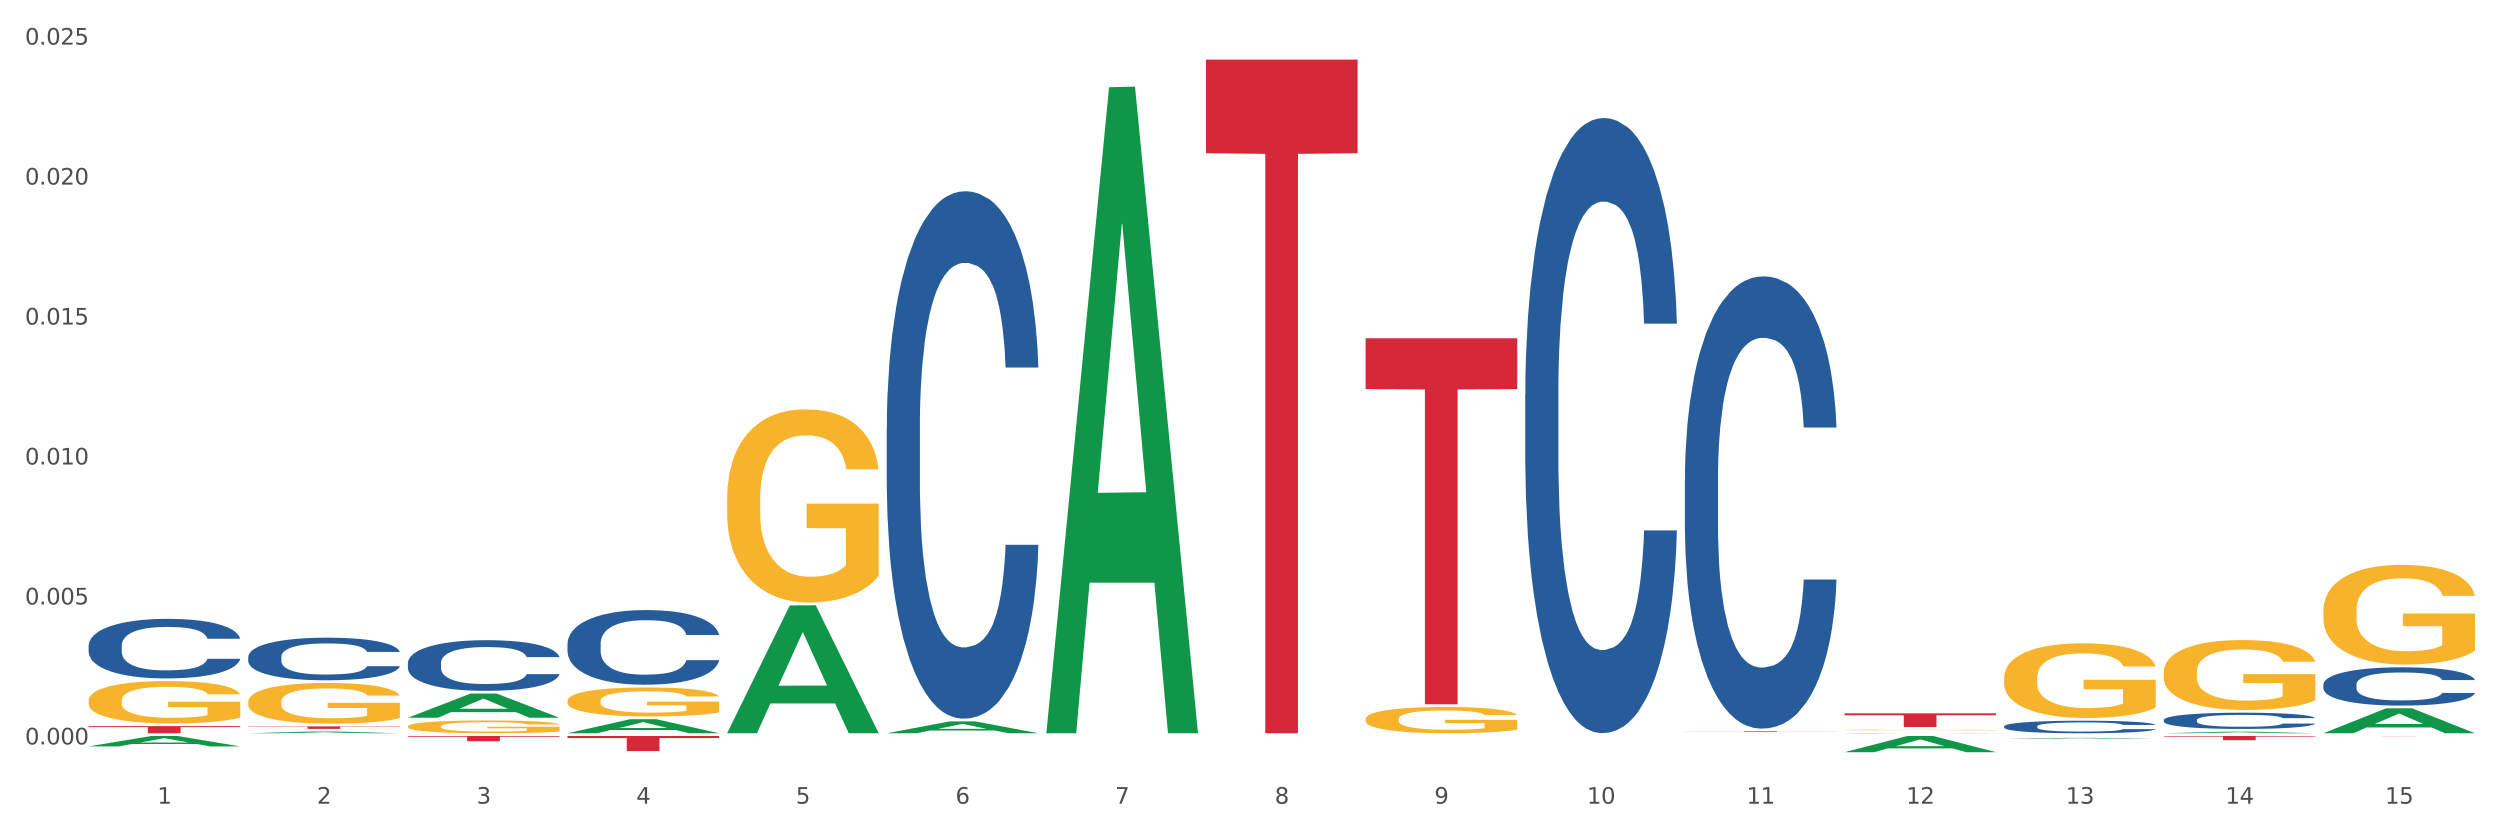 <?xml version="1.0" encoding="utf-8" standalone="no"?>
<!DOCTYPE svg PUBLIC "-//W3C//DTD SVG 1.1//EN"
  "http://www.w3.org/Graphics/SVG/1.1/DTD/svg11.dtd">
<svg xmlns:xlink="http://www.w3.org/1999/xlink" width="1080pt" height="360pt" viewBox="0 0 1080 360" xmlns="http://www.w3.org/2000/svg" version="1.1">
 <rect x="0" y="0" width="1080" height="360" fill="#333333" stroke="none"/>
 <defs>
  <style type="text/css">*{stroke-linejoin: round; stroke-linecap: butt}</style>
 </defs>
 <g id="figure_1">
  <g id="patch_1">
   <path d="M 0 360 
L 1080 360 
L 1080 0 
L 0 0 
z
" style="fill: #ffffff; stroke: #ffffff; stroke-linejoin: miter"/>
  </g>
  <g id="axes_1">
   <g id="matplotlib.axis_1">
    <g id="xtick_1">
     <g id="text_1">
      <!-- 1 -->
      <g style="fill: #4d4d4d" transform="translate(67.984 347.204) scale(0.096 -0.096)">
       <defs>
        <path id="DejaVuSans-31" d="M 794 531 
L 1825 531 
L 1825 4091 
L 703 3866 
L 703 4441 
L 1819 4666 
L 2450 4666 
L 2450 531 
L 3481 531 
L 3481 0 
L 794 0 
L 794 531 
z
" transform="scale(0.016)"/>
       </defs>
       <use xlink:href="#DejaVuSans-31"/>
      </g>
     </g>
    </g>
    <g id="xtick_2">
     <g id="text_2">
      <!-- 2 -->
      <g style="fill: #4d4d4d" transform="translate(136.942 347.204) scale(0.096 -0.096)">
       <defs>
        <path id="DejaVuSans-32" d="M 1228 531 
L 3431 531 
L 3431 0 
L 469 0 
L 469 531 
Q 828 903 1448 1529 
Q 2069 2156 2228 2338 
Q 2531 2678 2651 2914 
Q 2772 3150 2772 3378 
Q 2772 3750 2511 3984 
Q 2250 4219 1831 4219 
Q 1534 4219 1204 4116 
Q 875 4013 500 3803 
L 500 4441 
Q 881 4594 1212 4672 
Q 1544 4750 1819 4750 
Q 2544 4750 2975 4387 
Q 3406 4025 3406 3419 
Q 3406 3131 3298 2873 
Q 3191 2616 2906 2266 
Q 2828 2175 2409 1742 
Q 1991 1309 1228 531 
z
" transform="scale(0.016)"/>
       </defs>
       <use xlink:href="#DejaVuSans-32"/>
      </g>
     </g>
    </g>
    <g id="xtick_3">
     <g id="text_3">
      <!-- 3 -->
      <g style="fill: #4d4d4d" transform="translate(205.899 347.204) scale(0.096 -0.096)">
       <defs>
        <path id="DejaVuSans-33" d="M 2597 2516 
Q 3050 2419 3304 2112 
Q 3559 1806 3559 1356 
Q 3559 666 3084 287 
Q 2609 -91 1734 -91 
Q 1441 -91 1130 -33 
Q 819 25 488 141 
L 488 750 
Q 750 597 1062 519 
Q 1375 441 1716 441 
Q 2309 441 2620 675 
Q 2931 909 2931 1356 
Q 2931 1769 2642 2001 
Q 2353 2234 1838 2234 
L 1294 2234 
L 1294 2753 
L 1863 2753 
Q 2328 2753 2575 2939 
Q 2822 3125 2822 3475 
Q 2822 3834 2567 4026 
Q 2313 4219 1838 4219 
Q 1578 4219 1281 4162 
Q 984 4106 628 3988 
L 628 4550 
Q 988 4650 1302 4700 
Q 1616 4750 1894 4750 
Q 2613 4750 3031 4423 
Q 3450 4097 3450 3541 
Q 3450 3153 3228 2886 
Q 3006 2619 2597 2516 
z
" transform="scale(0.016)"/>
       </defs>
       <use xlink:href="#DejaVuSans-33"/>
      </g>
     </g>
    </g>
    <g id="xtick_4">
     <g id="text_4">
      <!-- 4 -->
      <g style="fill: #4d4d4d" transform="translate(274.857 347.204) scale(0.096 -0.096)">
       <defs>
        <path id="DejaVuSans-34" d="M 2419 4116 
L 825 1625 
L 2419 1625 
L 2419 4116 
z
M 2253 4666 
L 3047 4666 
L 3047 1625 
L 3713 1625 
L 3713 1100 
L 3047 1100 
L 3047 0 
L 2419 0 
L 2419 1100 
L 313 1100 
L 313 1709 
L 2253 4666 
z
" transform="scale(0.016)"/>
       </defs>
       <use xlink:href="#DejaVuSans-34"/>
      </g>
     </g>
    </g>
    <g id="xtick_5">
     <g id="text_5">
      <!-- 5 -->
      <g style="fill: #4d4d4d" transform="translate(343.815 347.204) scale(0.096 -0.096)">
       <defs>
        <path id="DejaVuSans-35" d="M 691 4666 
L 3169 4666 
L 3169 4134 
L 1269 4134 
L 1269 2991 
Q 1406 3038 1543 3061 
Q 1681 3084 1819 3084 
Q 2600 3084 3056 2656 
Q 3513 2228 3513 1497 
Q 3513 744 3044 326 
Q 2575 -91 1722 -91 
Q 1428 -91 1123 -41 
Q 819 9 494 109 
L 494 744 
Q 775 591 1075 516 
Q 1375 441 1709 441 
Q 2250 441 2565 725 
Q 2881 1009 2881 1497 
Q 2881 1984 2565 2268 
Q 2250 2553 1709 2553 
Q 1456 2553 1204 2497 
Q 953 2441 691 2322 
L 691 4666 
z
" transform="scale(0.016)"/>
       </defs>
       <use xlink:href="#DejaVuSans-35"/>
      </g>
     </g>
    </g>
    <g id="xtick_6">
     <g id="text_6">
      <!-- 6 -->
      <g style="fill: #4d4d4d" transform="translate(412.772 347.204) scale(0.096 -0.096)">
       <defs>
        <path id="DejaVuSans-36" d="M 2113 2584 
Q 1688 2584 1439 2293 
Q 1191 2003 1191 1497 
Q 1191 994 1439 701 
Q 1688 409 2113 409 
Q 2538 409 2786 701 
Q 3034 994 3034 1497 
Q 3034 2003 2786 2293 
Q 2538 2584 2113 2584 
z
M 3366 4563 
L 3366 3988 
Q 3128 4100 2886 4159 
Q 2644 4219 2406 4219 
Q 1781 4219 1451 3797 
Q 1122 3375 1075 2522 
Q 1259 2794 1537 2939 
Q 1816 3084 2150 3084 
Q 2853 3084 3261 2657 
Q 3669 2231 3669 1497 
Q 3669 778 3244 343 
Q 2819 -91 2113 -91 
Q 1303 -91 875 529 
Q 447 1150 447 2328 
Q 447 3434 972 4092 
Q 1497 4750 2381 4750 
Q 2619 4750 2861 4703 
Q 3103 4656 3366 4563 
z
" transform="scale(0.016)"/>
       </defs>
       <use xlink:href="#DejaVuSans-36"/>
      </g>
     </g>
    </g>
    <g id="xtick_7">
     <g id="text_7">
      <!-- 7 -->
      <g style="fill: #4d4d4d" transform="translate(481.73 347.204) scale(0.096 -0.096)">
       <defs>
        <path id="DejaVuSans-37" d="M 525 4666 
L 3525 4666 
L 3525 4397 
L 1831 0 
L 1172 0 
L 2766 4134 
L 525 4134 
L 525 4666 
z
" transform="scale(0.016)"/>
       </defs>
       <use xlink:href="#DejaVuSans-37"/>
      </g>
     </g>
    </g>
    <g id="xtick_8">
     <g id="text_8">
      <!-- 8 -->
      <g style="fill: #4d4d4d" transform="translate(550.688 347.204) scale(0.096 -0.096)">
       <defs>
        <path id="DejaVuSans-38" d="M 2034 2216 
Q 1584 2216 1326 1975 
Q 1069 1734 1069 1313 
Q 1069 891 1326 650 
Q 1584 409 2034 409 
Q 2484 409 2743 651 
Q 3003 894 3003 1313 
Q 3003 1734 2745 1975 
Q 2488 2216 2034 2216 
z
M 1403 2484 
Q 997 2584 770 2862 
Q 544 3141 544 3541 
Q 544 4100 942 4425 
Q 1341 4750 2034 4750 
Q 2731 4750 3128 4425 
Q 3525 4100 3525 3541 
Q 3525 3141 3298 2862 
Q 3072 2584 2669 2484 
Q 3125 2378 3379 2068 
Q 3634 1759 3634 1313 
Q 3634 634 3220 271 
Q 2806 -91 2034 -91 
Q 1263 -91 848 271 
Q 434 634 434 1313 
Q 434 1759 690 2068 
Q 947 2378 1403 2484 
z
M 1172 3481 
Q 1172 3119 1398 2916 
Q 1625 2713 2034 2713 
Q 2441 2713 2670 2916 
Q 2900 3119 2900 3481 
Q 2900 3844 2670 4047 
Q 2441 4250 2034 4250 
Q 1625 4250 1398 4047 
Q 1172 3844 1172 3481 
z
" transform="scale(0.016)"/>
       </defs>
       <use xlink:href="#DejaVuSans-38"/>
      </g>
     </g>
    </g>
    <g id="xtick_9">
     <g id="text_9">
      <!-- 9 -->
      <g style="fill: #4d4d4d" transform="translate(619.645 347.204) scale(0.096 -0.096)">
       <defs>
        <path id="DejaVuSans-39" d="M 703 97 
L 703 672 
Q 941 559 1184 500 
Q 1428 441 1663 441 
Q 2288 441 2617 861 
Q 2947 1281 2994 2138 
Q 2813 1869 2534 1725 
Q 2256 1581 1919 1581 
Q 1219 1581 811 2004 
Q 403 2428 403 3163 
Q 403 3881 828 4315 
Q 1253 4750 1959 4750 
Q 2769 4750 3195 4129 
Q 3622 3509 3622 2328 
Q 3622 1225 3098 567 
Q 2575 -91 1691 -91 
Q 1453 -91 1209 -44 
Q 966 3 703 97 
z
M 1959 2075 
Q 2384 2075 2632 2365 
Q 2881 2656 2881 3163 
Q 2881 3666 2632 3958 
Q 2384 4250 1959 4250 
Q 1534 4250 1286 3958 
Q 1038 3666 1038 3163 
Q 1038 2656 1286 2365 
Q 1534 2075 1959 2075 
z
" transform="scale(0.016)"/>
       </defs>
       <use xlink:href="#DejaVuSans-39"/>
      </g>
     </g>
    </g>
    <g id="xtick_10">
     <g id="text_10">
      <!-- 10 -->
      <g style="fill: #4d4d4d" transform="translate(685.549 347.204) scale(0.096 -0.096)">
       <defs>
        <path id="DejaVuSans-30" d="M 2034 4250 
Q 1547 4250 1301 3770 
Q 1056 3291 1056 2328 
Q 1056 1369 1301 889 
Q 1547 409 2034 409 
Q 2525 409 2770 889 
Q 3016 1369 3016 2328 
Q 3016 3291 2770 3770 
Q 2525 4250 2034 4250 
z
M 2034 4750 
Q 2819 4750 3233 4129 
Q 3647 3509 3647 2328 
Q 3647 1150 3233 529 
Q 2819 -91 2034 -91 
Q 1250 -91 836 529 
Q 422 1150 422 2328 
Q 422 3509 836 4129 
Q 1250 4750 2034 4750 
z
" transform="scale(0.016)"/>
       </defs>
       <use xlink:href="#DejaVuSans-31"/>
       <use xlink:href="#DejaVuSans-30" transform="translate(63.623 0)"/>
      </g>
     </g>
    </g>
    <g id="xtick_11">
     <g id="text_11">
      <!-- 11 -->
      <g style="fill: #4d4d4d" transform="translate(754.506 347.204) scale(0.096 -0.096)">
       <use xlink:href="#DejaVuSans-31"/>
       <use xlink:href="#DejaVuSans-31" transform="translate(63.623 0)"/>
      </g>
     </g>
    </g>
    <g id="xtick_12">
     <g id="text_12">
      <!-- 12 -->
      <g style="fill: #4d4d4d" transform="translate(823.464 347.204) scale(0.096 -0.096)">
       <use xlink:href="#DejaVuSans-31"/>
       <use xlink:href="#DejaVuSans-32" transform="translate(63.623 0)"/>
      </g>
     </g>
    </g>
    <g id="xtick_13">
     <g id="text_13">
      <!-- 13 -->
      <g style="fill: #4d4d4d" transform="translate(892.422 347.204) scale(0.096 -0.096)">
       <use xlink:href="#DejaVuSans-31"/>
       <use xlink:href="#DejaVuSans-33" transform="translate(63.623 0)"/>
      </g>
     </g>
    </g>
    <g id="xtick_14">
     <g id="text_14">
      <!-- 14 -->
      <g style="fill: #4d4d4d" transform="translate(961.379 347.204) scale(0.096 -0.096)">
       <use xlink:href="#DejaVuSans-31"/>
       <use xlink:href="#DejaVuSans-34" transform="translate(63.623 0)"/>
      </g>
     </g>
    </g>
    <g id="xtick_15">
     <g id="text_15">
      <!-- 15 -->
      <g style="fill: #4d4d4d" transform="translate(1030.337 347.204) scale(0.096 -0.096)">
       <use xlink:href="#DejaVuSans-31"/>
       <use xlink:href="#DejaVuSans-35" transform="translate(63.623 0)"/>
      </g>
     </g>
    </g>
    <g id="xtick_16"/>
    <g id="xtick_17"/>
    <g id="xtick_18"/>
    <g id="xtick_19"/>
    <g id="xtick_20"/>
    <g id="xtick_21"/>
    <g id="xtick_22"/>
    <g id="xtick_23"/>
    <g id="xtick_24"/>
    <g id="xtick_25"/>
    <g id="xtick_26"/>
    <g id="xtick_27"/>
    <g id="xtick_28"/>
    <g id="xtick_29"/>
   </g>
   <g id="matplotlib.axis_2">
    <g id="ytick_1">
     <g id="text_16">
      <!-- 0.000 -->
      <g style="fill: #4d4d4d" transform="translate(10.8 321.591) scale(0.096 -0.096)">
       <defs>
        <path id="DejaVuSans-2e" d="M 684 794 
L 1344 794 
L 1344 0 
L 684 0 
L 684 794 
z
" transform="scale(0.016)"/>
       </defs>
       <use xlink:href="#DejaVuSans-30"/>
       <use xlink:href="#DejaVuSans-2e" transform="translate(63.623 0)"/>
       <use xlink:href="#DejaVuSans-30" transform="translate(95.41 0)"/>
       <use xlink:href="#DejaVuSans-30" transform="translate(159.033 0)"/>
       <use xlink:href="#DejaVuSans-30" transform="translate(222.656 0)"/>
      </g>
     </g>
    </g>
    <g id="ytick_2">
     <g id="text_17">
      <!-- 0.005 -->
      <g style="fill: #4d4d4d" transform="translate(10.8 261.127) scale(0.096 -0.096)">
       <use xlink:href="#DejaVuSans-30"/>
       <use xlink:href="#DejaVuSans-2e" transform="translate(63.623 0)"/>
       <use xlink:href="#DejaVuSans-30" transform="translate(95.41 0)"/>
       <use xlink:href="#DejaVuSans-30" transform="translate(159.033 0)"/>
       <use xlink:href="#DejaVuSans-35" transform="translate(222.656 0)"/>
      </g>
     </g>
    </g>
    <g id="ytick_3">
     <g id="text_18">
      <!-- 0.010 -->
      <g style="fill: #4d4d4d" transform="translate(10.8 200.664) scale(0.096 -0.096)">
       <use xlink:href="#DejaVuSans-30"/>
       <use xlink:href="#DejaVuSans-2e" transform="translate(63.623 0)"/>
       <use xlink:href="#DejaVuSans-30" transform="translate(95.41 0)"/>
       <use xlink:href="#DejaVuSans-31" transform="translate(159.033 0)"/>
       <use xlink:href="#DejaVuSans-30" transform="translate(222.656 0)"/>
      </g>
     </g>
    </g>
    <g id="ytick_4">
     <g id="text_19">
      <!-- 0.015 -->
      <g style="fill: #4d4d4d" transform="translate(10.8 140.2) scale(0.096 -0.096)">
       <use xlink:href="#DejaVuSans-30"/>
       <use xlink:href="#DejaVuSans-2e" transform="translate(63.623 0)"/>
       <use xlink:href="#DejaVuSans-30" transform="translate(95.41 0)"/>
       <use xlink:href="#DejaVuSans-31" transform="translate(159.033 0)"/>
       <use xlink:href="#DejaVuSans-35" transform="translate(222.656 0)"/>
      </g>
     </g>
    </g>
    <g id="ytick_5">
     <g id="text_20">
      <!-- 0.020 -->
      <g style="fill: #4d4d4d" transform="translate(10.8 79.737) scale(0.096 -0.096)">
       <use xlink:href="#DejaVuSans-30"/>
       <use xlink:href="#DejaVuSans-2e" transform="translate(63.623 0)"/>
       <use xlink:href="#DejaVuSans-30" transform="translate(95.41 0)"/>
       <use xlink:href="#DejaVuSans-32" transform="translate(159.033 0)"/>
       <use xlink:href="#DejaVuSans-30" transform="translate(222.656 0)"/>
      </g>
     </g>
    </g>
    <g id="ytick_6">
     <g id="text_21">
      <!-- 0.025 -->
      <g style="fill: #4d4d4d" transform="translate(10.8 19.273) scale(0.096 -0.096)">
       <use xlink:href="#DejaVuSans-30"/>
       <use xlink:href="#DejaVuSans-2e" transform="translate(63.623 0)"/>
       <use xlink:href="#DejaVuSans-30" transform="translate(95.41 0)"/>
       <use xlink:href="#DejaVuSans-32" transform="translate(159.033 0)"/>
       <use xlink:href="#DejaVuSans-35" transform="translate(222.656 0)"/>
      </g>
     </g>
    </g>
    <g id="ytick_7"/>
    <g id="ytick_8"/>
    <g id="ytick_9"/>
    <g id="ytick_10"/>
    <g id="ytick_11"/>
   </g>
   <g id="PolyCollection_1">
    <path d="M 520.987 25.759 
L 586.496 25.759 
L 586.496 66.201 
L 560.727 66.474 
L 560.727 316.775 
L 546.601 316.775 
L 546.601 66.474 
L 520.987 66.201 
L 520.987 26.033 
L 520.987 25.759 
z
" clip-path="url(#p848ca3de6d)" style="fill: #d62839"/>
    <path d="M 589.944 146.131 
L 655.454 146.131 
L 655.454 168.104 
L 629.685 168.252 
L 629.685 304.241 
L 615.558 304.241 
L 615.558 168.252 
L 589.944 168.104 
L 589.944 146.28 
L 589.944 146.131 
z
" clip-path="url(#p848ca3de6d)" style="fill: #d62839"/>
    <path d="M 107.241 316.774 
L 107.308 316.773 
L 134.323 316.028 
L 145.533 316.027 
L 172.75 316.775 
L 159.784 316.775 
L 153.908 316.601 
L 126.016 316.601 
L 125.813 316.604 
L 120.14 316.775 
L 107.241 316.775 
L 107.241 316.774 
L 129.527 316.497 
L 150.396 316.496 
L 140.063 316.186 
L 139.928 316.185 
L 139.793 316.187 
L 129.46 316.496 
L 129.527 316.497 
L 107.241 316.774 
z
" clip-path="url(#p848ca3de6d)" style="fill: #109648"/>
    <path d="M 38.283 322.444 
L 38.351 322.439 
L 65.365 317.948 
L 76.576 317.944 
L 103.793 322.452 
L 90.826 322.452 
L 84.95 321.402 
L 57.058 321.402 
L 56.855 321.419 
L 51.182 322.452 
L 38.283 322.452 
L 38.283 322.444 
L 60.57 320.776 
L 81.438 320.771 
L 71.105 318.905 
L 70.97 318.896 
L 70.835 318.909 
L 60.502 320.771 
L 60.57 320.776 
L 38.283 322.444 
z
" clip-path="url(#p848ca3de6d)" style="fill: #109648"/>
    <path d="M 1003.69 316.755 
L 1003.758 316.745 
L 1030.772 305.99 
L 1041.983 305.979 
L 1069.2 316.775 
L 1056.233 316.775 
L 1050.357 314.261 
L 1022.465 314.261 
L 1022.263 314.302 
L 1016.59 316.775 
L 1003.69 316.775 
L 1003.69 316.755 
L 1025.977 312.761 
L 1046.846 312.751 
L 1036.513 308.28 
L 1036.378 308.26 
L 1036.243 308.291 
L 1025.91 312.751 
L 1025.977 312.761 
L 1003.69 316.755 
z
" clip-path="url(#p848ca3de6d)" style="fill: #109648"/>
    <path d="M 934.733 316.774 
L 934.8 316.773 
L 961.814 316.076 
L 973.025 316.075 
L 1000.242 316.775 
L 987.275 316.775 
L 981.4 316.612 
L 953.508 316.612 
L 953.305 316.615 
L 947.632 316.775 
L 934.733 316.775 
L 934.733 316.774 
L 957.019 316.515 
L 977.888 316.514 
L 967.555 316.224 
L 967.42 316.223 
L 967.285 316.225 
L 956.952 316.514 
L 957.019 316.515 
L 934.733 316.774 
z
" clip-path="url(#p848ca3de6d)" style="fill: #109648"/>
    <path d="M 796.817 315.355 
L 796.895 315.354 
L 796.895 315.345 
L 797.049 315.338 
L 797.823 315.319 
L 798.983 315.303 
L 799.834 315.295 
L 800.684 315.288 
L 801.69 315.282 
L 802.927 315.275 
L 805.17 315.264 
L 806.563 315.259 
L 808.264 315.253 
L 811.358 315.245 
L 813.601 315.241 
L 815.921 315.237 
L 819.711 315.233 
L 822.186 315.231 
L 824.816 315.229 
L 827.987 315.228 
L 830.384 315.228 
L 835.644 315.229 
L 840.129 315.231 
L 842.295 315.233 
L 845.079 315.236 
L 846.549 315.238 
L 848.947 315.242 
L 851.422 315.247 
L 853.123 315.251 
L 855.676 315.26 
L 857.609 315.269 
L 859.388 315.279 
L 860.316 315.286 
L 861.012 315.293 
L 861.631 315.301 
L 862.25 315.313 
L 848.328 315.313 
L 847.786 315.304 
L 846.936 315.296 
L 845.698 315.288 
L 844.615 315.283 
L 842.759 315.277 
L 841.058 315.273 
L 839.279 315.27 
L 837.113 315.267 
L 835.412 315.266 
L 833.014 315.265 
L 828.296 315.265 
L 825.125 315.267 
L 822.959 315.27 
L 821.567 315.272 
L 820.33 315.275 
L 818.937 315.278 
L 817.313 315.283 
L 816.153 315.288 
L 814.993 315.294 
L 814.065 315.3 
L 813.214 315.307 
L 812.518 315.315 
L 811.977 315.322 
L 811.512 315.332 
L 811.126 315.348 
L 811.126 315.382 
L 811.28 315.39 
L 811.667 315.4 
L 812.131 315.408 
L 812.905 315.417 
L 813.601 315.423 
L 814.916 315.432 
L 816.385 315.44 
L 817.545 315.445 
L 818.705 315.449 
L 820.716 315.454 
L 822.959 315.459 
L 824.893 315.461 
L 827.523 315.464 
L 829.301 315.465 
L 830.848 315.465 
L 834.638 315.465 
L 837.345 315.465 
L 840.362 315.463 
L 842.682 315.461 
L 844.615 315.458 
L 846.781 315.453 
L 848.173 315.449 
L 848.173 315.397 
L 831.158 315.397 
L 831.158 315.362 
L 862.327 315.362 
L 862.327 315.464 
L 861.012 315.469 
L 859.543 315.474 
L 857.996 315.478 
L 855.676 315.483 
L 852.891 315.488 
L 850.416 315.492 
L 847.786 315.495 
L 844.693 315.498 
L 840.671 315.5 
L 838.196 315.501 
L 835.102 315.502 
L 831.467 315.502 
L 828.296 315.502 
L 825.202 315.5 
L 821.954 315.498 
L 818.783 315.495 
L 816.385 315.492 
L 813.987 315.488 
L 811.435 315.482 
L 809.424 315.477 
L 807.877 315.473 
L 806.176 315.467 
L 804.32 315.46 
L 802.927 315.453 
L 801.69 315.446 
L 800.375 315.437 
L 799.447 315.429 
L 798.519 315.419 
L 797.977 315.412 
L 797.359 315.401 
L 796.895 315.385 
L 796.817 315.355 
z
" clip-path="url(#p848ca3de6d)" style="fill: #f7b32b"/>
    <path d="M 865.775 292.823 
L 865.852 292.793 
L 865.852 291.733 
L 866.007 290.819 
L 866.78 288.61 
L 867.941 286.783 
L 868.791 285.811 
L 869.642 285.015 
L 870.648 284.22 
L 871.885 283.395 
L 874.128 282.187 
L 875.52 281.568 
L 877.222 280.92 
L 880.315 279.977 
L 882.558 279.447 
L 884.879 279.005 
L 888.669 278.475 
L 891.144 278.239 
L 893.773 278.062 
L 896.944 277.945 
L 899.342 277.915 
L 904.601 278.003 
L 909.087 278.269 
L 911.253 278.475 
L 914.037 278.828 
L 915.507 279.064 
L 917.904 279.535 
L 920.379 280.154 
L 922.081 280.685 
L 924.633 281.686 
L 926.567 282.688 
L 928.346 283.925 
L 929.274 284.78 
L 929.97 285.575 
L 930.589 286.489 
L 931.207 287.932 
L 917.286 287.932 
L 916.744 286.901 
L 915.893 285.929 
L 914.656 284.986 
L 913.573 284.397 
L 911.717 283.66 
L 910.015 283.189 
L 908.236 282.835 
L 906.071 282.541 
L 904.369 282.393 
L 901.972 282.275 
L 897.254 282.305 
L 894.083 282.541 
L 891.917 282.835 
L 890.525 283.1 
L 889.287 283.395 
L 887.895 283.807 
L 886.271 284.426 
L 885.111 284.986 
L 883.951 285.693 
L 883.022 286.4 
L 882.172 287.225 
L 881.476 288.109 
L 880.934 289.022 
L 880.47 290.142 
L 880.083 291.998 
L 880.083 296.034 
L 880.238 296.948 
L 880.625 298.156 
L 881.089 299.069 
L 881.862 300.159 
L 882.558 300.895 
L 883.873 301.956 
L 885.343 302.84 
L 886.503 303.4 
L 887.663 303.871 
L 889.674 304.519 
L 891.917 305.05 
L 893.851 305.374 
L 896.48 305.668 
L 898.259 305.786 
L 899.806 305.845 
L 903.596 305.845 
L 906.303 305.757 
L 909.319 305.551 
L 911.639 305.285 
L 913.573 304.961 
L 915.739 304.431 
L 917.131 303.93 
L 917.131 297.773 
L 900.115 297.743 
L 900.115 293.648 
L 931.285 293.648 
L 931.285 305.668 
L 929.97 306.287 
L 928.5 306.847 
L 926.953 307.348 
L 924.633 307.966 
L 921.849 308.556 
L 919.374 308.968 
L 916.744 309.322 
L 913.65 309.646 
L 909.629 309.94 
L 907.154 310.058 
L 904.06 310.147 
L 900.425 310.176 
L 897.254 310.117 
L 894.16 309.97 
L 890.911 309.705 
L 887.74 309.322 
L 885.343 308.939 
L 882.945 308.467 
L 880.393 307.849 
L 878.382 307.259 
L 876.835 306.729 
L 875.133 306.051 
L 873.277 305.167 
L 871.885 304.372 
L 870.648 303.547 
L 869.333 302.486 
L 868.405 301.573 
L 867.476 300.424 
L 866.935 299.57 
L 866.316 298.244 
L 865.852 296.388 
L 865.775 292.823 
z
" clip-path="url(#p848ca3de6d)" style="fill: #f7b32b"/>
    <path d="M 452.029 316.25 
L 452.096 315.988 
L 479.111 37.681 
L 490.322 37.419 
L 517.539 316.775 
L 504.572 316.775 
L 498.696 251.723 
L 470.804 251.723 
L 470.601 252.772 
L 464.928 316.775 
L 452.029 316.775 
L 452.029 316.25 
L 474.316 212.902 
L 495.184 212.639 
L 484.851 96.963 
L 484.716 96.438 
L 484.581 97.225 
L 474.248 212.639 
L 474.316 212.902 
L 452.029 316.25 
z
" clip-path="url(#p848ca3de6d)" style="fill: #109648"/>
    <path d="M 796.817 324.936 
L 796.885 324.93 
L 823.899 317.95 
L 835.11 317.944 
L 862.327 324.95 
L 849.36 324.95 
L 843.485 323.318 
L 815.592 323.318 
L 815.39 323.344 
L 809.717 324.95 
L 796.817 324.95 
L 796.817 324.936 
L 819.104 322.345 
L 839.973 322.338 
L 829.64 319.437 
L 829.505 319.424 
L 829.37 319.444 
L 819.037 322.338 
L 819.104 322.345 
L 796.817 324.936 
z
" clip-path="url(#p848ca3de6d)" style="fill: #109648"/>
    <path d="M 245.156 316.764 
L 245.224 316.758 
L 272.238 310.688 
L 283.449 310.683 
L 310.666 316.775 
L 297.699 316.775 
L 291.823 315.356 
L 263.931 315.356 
L 263.728 315.379 
L 258.055 316.775 
L 245.156 316.775 
L 245.156 316.764 
L 267.443 314.51 
L 288.311 314.504 
L 277.978 311.981 
L 277.843 311.97 
L 277.708 311.987 
L 267.375 314.504 
L 267.443 314.51 
L 245.156 316.764 
z
" clip-path="url(#p848ca3de6d)" style="fill: #109648"/>
    <path d="M 176.198 310.056 
L 176.266 310.046 
L 203.28 299.619 
L 214.491 299.609 
L 241.708 310.075 
L 228.741 310.075 
L 222.866 307.638 
L 194.973 307.638 
L 194.771 307.677 
L 189.098 310.075 
L 176.198 310.075 
L 176.198 310.056 
L 198.485 306.184 
L 219.354 306.174 
L 209.021 301.84 
L 208.886 301.821 
L 208.751 301.85 
L 198.418 306.174 
L 198.485 306.184 
L 176.198 310.056 
z
" clip-path="url(#p848ca3de6d)" style="fill: #109648"/>
    <path d="M 383.071 316.765 
L 383.139 316.76 
L 410.153 311.651 
L 421.364 311.646 
L 448.581 316.775 
L 435.614 316.775 
L 429.739 315.581 
L 401.846 315.581 
L 401.644 315.6 
L 395.971 316.775 
L 383.071 316.775 
L 383.071 316.765 
L 405.358 314.868 
L 426.227 314.863 
L 415.894 312.74 
L 415.759 312.73 
L 415.624 312.744 
L 405.291 314.863 
L 405.358 314.868 
L 383.071 316.765 
z
" clip-path="url(#p848ca3de6d)" style="fill: #109648"/>
    <path d="M 314.114 316.671 
L 314.181 316.619 
L 341.196 261.532 
L 352.406 261.48 
L 379.623 316.775 
L 366.657 316.775 
L 360.781 303.899 
L 332.889 303.899 
L 332.686 304.106 
L 327.013 316.775 
L 314.114 316.775 
L 314.114 316.671 
L 336.4 296.215 
L 357.269 296.163 
L 346.936 273.266 
L 346.801 273.162 
L 346.666 273.318 
L 336.333 296.163 
L 336.4 296.215 
L 314.114 316.671 
z
" clip-path="url(#p848ca3de6d)" style="fill: #109648"/>
    <path d="M 934.733 290.467 
L 934.81 290.439 
L 934.81 289.446 
L 934.965 288.591 
L 935.738 286.522 
L 936.898 284.812 
L 937.749 283.902 
L 938.6 283.157 
L 939.605 282.412 
L 940.843 281.64 
L 943.086 280.509 
L 944.478 279.93 
L 946.179 279.323 
L 949.273 278.44 
L 951.516 277.944 
L 953.836 277.53 
L 957.626 277.034 
L 960.101 276.813 
L 962.731 276.647 
L 965.902 276.537 
L 968.3 276.51 
L 973.559 276.592 
L 978.045 276.841 
L 980.21 277.034 
L 982.995 277.365 
L 984.464 277.585 
L 986.862 278.027 
L 989.337 278.606 
L 991.038 279.102 
L 993.591 280.04 
L 995.524 280.978 
L 997.303 282.136 
L 998.231 282.936 
L 998.928 283.681 
L 999.546 284.536 
L 1000.165 285.888 
L 986.243 285.888 
L 985.702 284.922 
L 984.851 284.012 
L 983.614 283.129 
L 982.531 282.578 
L 980.674 281.888 
L 978.973 281.447 
L 977.194 281.116 
L 975.028 280.84 
L 973.327 280.702 
L 970.929 280.592 
L 966.211 280.619 
L 963.04 280.84 
L 960.875 281.116 
L 959.482 281.364 
L 958.245 281.64 
L 956.853 282.026 
L 955.229 282.605 
L 954.068 283.129 
L 952.908 283.791 
L 951.98 284.453 
L 951.129 285.226 
L 950.433 286.053 
L 949.892 286.908 
L 949.428 287.957 
L 949.041 289.694 
L 949.041 293.473 
L 949.196 294.328 
L 949.582 295.459 
L 950.047 296.314 
L 950.82 297.335 
L 951.516 298.024 
L 952.831 299.017 
L 954.3 299.845 
L 955.461 300.369 
L 956.621 300.81 
L 958.632 301.417 
L 960.875 301.914 
L 962.808 302.217 
L 965.438 302.493 
L 967.217 302.603 
L 968.764 302.658 
L 972.553 302.658 
L 975.26 302.576 
L 978.277 302.382 
L 980.597 302.134 
L 982.531 301.831 
L 984.696 301.334 
L 986.089 300.865 
L 986.089 295.101 
L 969.073 295.073 
L 969.073 291.239 
L 1000.242 291.239 
L 1000.242 302.493 
L 998.928 303.072 
L 997.458 303.596 
L 995.911 304.065 
L 993.591 304.644 
L 990.806 305.196 
L 988.331 305.582 
L 985.702 305.913 
L 982.608 306.217 
L 978.586 306.492 
L 976.111 306.603 
L 973.017 306.685 
L 969.382 306.713 
L 966.211 306.658 
L 963.118 306.52 
L 959.869 306.272 
L 956.698 305.913 
L 954.3 305.555 
L 951.903 305.113 
L 949.35 304.534 
L 947.34 303.982 
L 945.793 303.486 
L 944.091 302.851 
L 942.235 302.024 
L 940.843 301.279 
L 939.605 300.507 
L 938.29 299.514 
L 937.362 298.659 
L 936.434 297.583 
L 935.893 296.783 
L 935.274 295.542 
L 934.81 293.804 
L 934.733 290.467 
z
" clip-path="url(#p848ca3de6d)" style="fill: #f7b32b"/>
    <path d="M 1003.69 263.931 
L 1003.768 263.891 
L 1003.768 262.475 
L 1003.922 261.256 
L 1004.696 258.305 
L 1005.856 255.866 
L 1006.707 254.568 
L 1007.557 253.506 
L 1008.563 252.444 
L 1009.8 251.343 
L 1012.043 249.73 
L 1013.435 248.904 
L 1015.137 248.038 
L 1018.231 246.78 
L 1020.474 246.072 
L 1022.794 245.481 
L 1026.584 244.773 
L 1029.059 244.459 
L 1031.688 244.223 
L 1034.86 244.065 
L 1037.257 244.026 
L 1042.517 244.144 
L 1047.002 244.498 
L 1049.168 244.773 
L 1051.952 245.245 
L 1053.422 245.56 
L 1055.82 246.19 
L 1058.295 247.016 
L 1059.996 247.724 
L 1062.548 249.061 
L 1064.482 250.399 
L 1066.261 252.051 
L 1067.189 253.192 
L 1067.885 254.254 
L 1068.504 255.473 
L 1069.123 257.401 
L 1055.201 257.401 
L 1054.659 256.024 
L 1053.809 254.726 
L 1052.571 253.467 
L 1051.488 252.68 
L 1049.632 251.697 
L 1047.931 251.067 
L 1046.152 250.595 
L 1043.986 250.202 
L 1042.285 250.005 
L 1039.887 249.848 
L 1035.169 249.887 
L 1031.998 250.202 
L 1029.832 250.595 
L 1028.44 250.949 
L 1027.203 251.343 
L 1025.81 251.893 
L 1024.186 252.72 
L 1023.026 253.467 
L 1021.866 254.411 
L 1020.938 255.355 
L 1020.087 256.457 
L 1019.391 257.637 
L 1018.85 258.856 
L 1018.385 260.351 
L 1017.999 262.829 
L 1017.999 268.218 
L 1018.153 269.438 
L 1018.54 271.051 
L 1019.004 272.27 
L 1019.778 273.726 
L 1020.474 274.709 
L 1021.789 276.125 
L 1023.258 277.305 
L 1024.418 278.053 
L 1025.578 278.682 
L 1027.589 279.547 
L 1029.832 280.255 
L 1031.766 280.688 
L 1034.396 281.082 
L 1036.174 281.239 
L 1037.721 281.318 
L 1041.511 281.318 
L 1044.218 281.2 
L 1047.235 280.924 
L 1049.555 280.57 
L 1051.488 280.137 
L 1053.654 279.429 
L 1055.046 278.761 
L 1055.046 270.539 
L 1038.031 270.5 
L 1038.031 265.032 
L 1069.2 265.032 
L 1069.2 281.082 
L 1067.885 281.908 
L 1066.416 282.655 
L 1064.869 283.324 
L 1062.548 284.15 
L 1059.764 284.937 
L 1057.289 285.487 
L 1054.659 285.959 
L 1051.566 286.392 
L 1047.544 286.785 
L 1045.069 286.943 
L 1041.975 287.061 
L 1038.34 287.1 
L 1035.169 287.021 
L 1032.075 286.825 
L 1028.827 286.471 
L 1025.656 285.959 
L 1023.258 285.448 
L 1020.86 284.819 
L 1018.308 283.993 
L 1016.297 283.206 
L 1014.75 282.498 
L 1013.049 281.593 
L 1011.193 280.413 
L 1009.8 279.351 
L 1008.563 278.249 
L 1007.248 276.833 
L 1006.32 275.614 
L 1005.392 274.08 
L 1004.85 272.939 
L 1004.232 271.169 
L 1003.768 268.69 
L 1003.69 263.931 
z
" clip-path="url(#p848ca3de6d)" style="fill: #f7b32b"/>
    <path d="M 38.283 302.687 
L 38.36 302.67 
L 38.36 302.069 
L 38.515 301.552 
L 39.288 300.301 
L 40.449 299.266 
L 41.299 298.715 
L 42.15 298.265 
L 43.156 297.814 
L 44.393 297.347 
L 46.636 296.663 
L 48.028 296.313 
L 49.73 295.946 
L 52.824 295.412 
L 55.066 295.112 
L 57.387 294.861 
L 61.177 294.561 
L 63.652 294.427 
L 66.281 294.327 
L 69.452 294.261 
L 71.85 294.244 
L 77.109 294.294 
L 81.595 294.444 
L 83.761 294.561 
L 86.545 294.761 
L 88.015 294.895 
L 90.412 295.162 
L 92.887 295.512 
L 94.589 295.812 
L 97.141 296.38 
L 99.075 296.947 
L 100.854 297.648 
L 101.782 298.132 
L 102.478 298.582 
L 103.097 299.099 
L 103.715 299.917 
L 89.794 299.917 
L 89.252 299.333 
L 88.401 298.782 
L 87.164 298.248 
L 86.081 297.915 
L 84.225 297.497 
L 82.523 297.231 
L 80.744 297.03 
L 78.579 296.863 
L 76.877 296.78 
L 74.48 296.713 
L 69.762 296.73 
L 66.591 296.863 
L 64.425 297.03 
L 63.033 297.18 
L 61.795 297.347 
L 60.403 297.581 
L 58.779 297.931 
L 57.619 298.248 
L 56.459 298.649 
L 55.531 299.049 
L 54.68 299.516 
L 53.984 300.017 
L 53.442 300.534 
L 52.978 301.168 
L 52.592 302.219 
L 52.592 304.505 
L 52.746 305.022 
L 53.133 305.707 
L 53.597 306.224 
L 54.37 306.841 
L 55.066 307.258 
L 56.381 307.859 
L 57.851 308.359 
L 59.011 308.676 
L 60.171 308.943 
L 62.182 309.31 
L 64.425 309.611 
L 66.359 309.794 
L 68.988 309.961 
L 70.767 310.028 
L 72.314 310.061 
L 76.104 310.061 
L 78.811 310.011 
L 81.827 309.894 
L 84.148 309.744 
L 86.081 309.561 
L 88.247 309.26 
L 89.639 308.977 
L 89.639 305.49 
L 72.623 305.473 
L 72.623 303.154 
L 103.793 303.154 
L 103.793 309.961 
L 102.478 310.312 
L 101.008 310.629 
L 99.462 310.912 
L 97.141 311.263 
L 94.357 311.596 
L 91.882 311.83 
L 89.252 312.03 
L 86.159 312.214 
L 82.137 312.381 
L 79.662 312.447 
L 76.568 312.497 
L 72.933 312.514 
L 69.762 312.481 
L 66.668 312.397 
L 63.42 312.247 
L 60.248 312.03 
L 57.851 311.813 
L 55.453 311.546 
L 52.901 311.196 
L 50.89 310.862 
L 49.343 310.562 
L 47.642 310.178 
L 45.785 309.678 
L 44.393 309.227 
L 43.156 308.76 
L 41.841 308.159 
L 40.913 307.642 
L 39.985 306.991 
L 39.443 306.507 
L 38.824 305.757 
L 38.36 304.705 
L 38.283 302.687 
z
" clip-path="url(#p848ca3de6d)" style="fill: #f7b32b"/>
    <path d="M 107.241 303.169 
L 107.318 303.153 
L 107.318 302.575 
L 107.473 302.077 
L 108.246 300.873 
L 109.406 299.878 
L 110.257 299.348 
L 111.108 298.914 
L 112.113 298.481 
L 113.351 298.031 
L 115.594 297.373 
L 116.986 297.036 
L 118.687 296.682 
L 121.781 296.169 
L 124.024 295.88 
L 126.344 295.639 
L 130.134 295.35 
L 132.609 295.221 
L 135.239 295.125 
L 138.41 295.061 
L 140.808 295.045 
L 146.067 295.093 
L 150.553 295.237 
L 152.719 295.35 
L 155.503 295.542 
L 156.972 295.671 
L 159.37 295.928 
L 161.845 296.265 
L 163.547 296.554 
L 166.099 297.1 
L 168.032 297.646 
L 169.811 298.32 
L 170.74 298.786 
L 171.436 299.219 
L 172.054 299.717 
L 172.673 300.504 
L 158.751 300.504 
L 158.21 299.942 
L 157.359 299.412 
L 156.122 298.898 
L 155.039 298.577 
L 153.183 298.176 
L 151.481 297.919 
L 149.702 297.726 
L 147.537 297.566 
L 145.835 297.485 
L 143.437 297.421 
L 138.719 297.437 
L 135.548 297.566 
L 133.383 297.726 
L 131.991 297.871 
L 130.753 298.031 
L 129.361 298.256 
L 127.737 298.593 
L 126.576 298.898 
L 125.416 299.284 
L 124.488 299.669 
L 123.637 300.119 
L 122.941 300.6 
L 122.4 301.098 
L 121.936 301.708 
L 121.549 302.72 
L 121.549 304.919 
L 121.704 305.417 
L 122.091 306.076 
L 122.555 306.573 
L 123.328 307.167 
L 124.024 307.569 
L 125.339 308.147 
L 126.809 308.629 
L 127.969 308.934 
L 129.129 309.191 
L 131.14 309.544 
L 133.383 309.833 
L 135.316 310.009 
L 137.946 310.17 
L 139.725 310.234 
L 141.272 310.266 
L 145.062 310.266 
L 147.769 310.218 
L 150.785 310.106 
L 153.105 309.961 
L 155.039 309.785 
L 157.204 309.496 
L 158.597 309.223 
L 158.597 305.867 
L 141.581 305.851 
L 141.581 303.619 
L 172.75 303.619 
L 172.75 310.17 
L 171.436 310.507 
L 169.966 310.812 
L 168.419 311.085 
L 166.099 311.422 
L 163.315 311.744 
L 160.84 311.968 
L 158.21 312.161 
L 155.116 312.338 
L 151.094 312.498 
L 148.619 312.562 
L 145.526 312.611 
L 141.89 312.627 
L 138.719 312.595 
L 135.626 312.514 
L 132.377 312.37 
L 129.206 312.161 
L 126.809 311.952 
L 124.411 311.695 
L 121.859 311.358 
L 119.848 311.037 
L 118.301 310.748 
L 116.599 310.379 
L 114.743 309.897 
L 113.351 309.464 
L 112.113 309.014 
L 110.798 308.436 
L 109.87 307.938 
L 108.942 307.312 
L 108.401 306.846 
L 107.782 306.124 
L 107.318 305.112 
L 107.241 303.169 
z
" clip-path="url(#p848ca3de6d)" style="fill: #f7b32b"/>
    <path d="M 176.198 313.8 
L 176.276 313.795 
L 176.276 313.613 
L 176.43 313.456 
L 177.204 313.078 
L 178.364 312.764 
L 179.215 312.598 
L 180.065 312.461 
L 181.071 312.325 
L 182.308 312.183 
L 184.551 311.976 
L 185.944 311.87 
L 187.645 311.759 
L 190.739 311.598 
L 192.982 311.507 
L 195.302 311.431 
L 199.092 311.34 
L 201.567 311.3 
L 204.197 311.269 
L 207.368 311.249 
L 209.765 311.244 
L 215.025 311.259 
L 219.511 311.305 
L 221.676 311.34 
L 224.461 311.401 
L 225.93 311.441 
L 228.328 311.522 
L 230.803 311.628 
L 232.504 311.719 
L 235.057 311.891 
L 236.99 312.062 
L 238.769 312.274 
L 239.697 312.421 
L 240.393 312.557 
L 241.012 312.714 
L 241.631 312.961 
L 227.709 312.961 
L 227.168 312.785 
L 226.317 312.618 
L 225.079 312.456 
L 223.996 312.355 
L 222.14 312.229 
L 220.439 312.148 
L 218.66 312.087 
L 216.494 312.037 
L 214.793 312.012 
L 212.395 311.992 
L 207.677 311.997 
L 204.506 312.037 
L 202.34 312.087 
L 200.948 312.133 
L 199.711 312.183 
L 198.319 312.254 
L 196.694 312.36 
L 195.534 312.456 
L 194.374 312.577 
L 193.446 312.699 
L 192.595 312.84 
L 191.899 312.992 
L 191.358 313.148 
L 190.894 313.34 
L 190.507 313.658 
L 190.507 314.35 
L 190.662 314.507 
L 191.048 314.714 
L 191.512 314.871 
L 192.286 315.058 
L 192.982 315.184 
L 194.297 315.366 
L 195.766 315.517 
L 196.926 315.613 
L 198.086 315.694 
L 200.097 315.805 
L 202.34 315.896 
L 204.274 315.952 
L 206.904 316.002 
L 208.683 316.022 
L 210.229 316.032 
L 214.019 316.032 
L 216.726 316.017 
L 219.743 315.982 
L 222.063 315.936 
L 223.996 315.881 
L 226.162 315.79 
L 227.554 315.704 
L 227.554 314.648 
L 210.539 314.643 
L 210.539 313.941 
L 241.708 313.941 
L 241.708 316.002 
L 240.393 316.108 
L 238.924 316.204 
L 237.377 316.29 
L 235.057 316.396 
L 232.272 316.497 
L 229.797 316.568 
L 227.168 316.628 
L 224.074 316.684 
L 220.052 316.735 
L 217.577 316.755 
L 214.483 316.77 
L 210.848 316.775 
L 207.677 316.765 
L 204.583 316.74 
L 201.335 316.694 
L 198.164 316.628 
L 195.766 316.563 
L 193.369 316.482 
L 190.816 316.376 
L 188.805 316.275 
L 187.258 316.184 
L 185.557 316.068 
L 183.701 315.916 
L 182.308 315.78 
L 181.071 315.638 
L 179.756 315.457 
L 178.828 315.3 
L 177.9 315.103 
L 177.358 314.957 
L 176.74 314.729 
L 176.276 314.411 
L 176.198 313.8 
z
" clip-path="url(#p848ca3de6d)" style="fill: #f7b32b"/>
    <path d="M 245.156 302.768 
L 245.233 302.757 
L 245.233 302.345 
L 245.388 301.99 
L 246.161 301.131 
L 247.322 300.42 
L 248.172 300.043 
L 249.023 299.733 
L 250.029 299.424 
L 251.266 299.103 
L 253.509 298.634 
L 254.901 298.393 
L 256.603 298.141 
L 259.697 297.775 
L 261.939 297.569 
L 264.26 297.397 
L 268.05 297.191 
L 270.525 297.099 
L 273.154 297.03 
L 276.325 296.985 
L 278.723 296.973 
L 283.982 297.008 
L 288.468 297.111 
L 290.634 297.191 
L 293.418 297.328 
L 294.888 297.42 
L 297.285 297.603 
L 299.76 297.844 
L 301.462 298.05 
L 304.014 298.439 
L 305.948 298.829 
L 307.727 299.31 
L 308.655 299.642 
L 309.351 299.951 
L 309.97 300.306 
L 310.588 300.867 
L 296.667 300.867 
L 296.125 300.466 
L 295.274 300.088 
L 294.037 299.722 
L 292.954 299.493 
L 291.098 299.206 
L 289.396 299.023 
L 287.617 298.886 
L 285.452 298.771 
L 283.75 298.714 
L 281.353 298.668 
L 276.635 298.68 
L 273.464 298.771 
L 271.298 298.886 
L 269.906 298.989 
L 268.668 299.103 
L 267.276 299.264 
L 265.652 299.504 
L 264.492 299.722 
L 263.332 299.997 
L 262.404 300.272 
L 261.553 300.592 
L 260.857 300.936 
L 260.315 301.291 
L 259.851 301.726 
L 259.464 302.448 
L 259.464 304.017 
L 259.619 304.372 
L 260.006 304.841 
L 260.47 305.196 
L 261.243 305.62 
L 261.939 305.906 
L 263.254 306.319 
L 264.724 306.662 
L 265.884 306.88 
L 267.044 307.063 
L 269.055 307.315 
L 271.298 307.521 
L 273.232 307.647 
L 275.861 307.762 
L 277.64 307.808 
L 279.187 307.83 
L 282.977 307.83 
L 285.684 307.796 
L 288.7 307.716 
L 291.021 307.613 
L 292.954 307.487 
L 295.12 307.281 
L 296.512 307.086 
L 296.512 304.692 
L 279.496 304.681 
L 279.496 303.089 
L 310.666 303.089 
L 310.666 307.762 
L 309.351 308.002 
L 307.881 308.22 
L 306.335 308.415 
L 304.014 308.655 
L 301.23 308.884 
L 298.755 309.044 
L 296.125 309.182 
L 293.031 309.308 
L 289.01 309.422 
L 286.535 309.468 
L 283.441 309.503 
L 279.806 309.514 
L 276.635 309.491 
L 273.541 309.434 
L 270.293 309.331 
L 267.121 309.182 
L 264.724 309.033 
L 262.326 308.85 
L 259.774 308.609 
L 257.763 308.38 
L 256.216 308.174 
L 254.515 307.911 
L 252.658 307.567 
L 251.266 307.258 
L 250.029 306.937 
L 248.714 306.525 
L 247.786 306.17 
L 246.858 305.723 
L 246.316 305.391 
L 245.697 304.876 
L 245.233 304.154 
L 245.156 302.768 
z
" clip-path="url(#p848ca3de6d)" style="fill: #f7b32b"/>
    <path d="M 314.114 215.417 
L 314.191 215.34 
L 314.191 212.596 
L 314.346 210.234 
L 315.119 204.517 
L 316.279 199.791 
L 317.13 197.276 
L 317.981 195.218 
L 318.986 193.16 
L 320.224 191.026 
L 322.467 187.9 
L 323.859 186.3 
L 325.56 184.623 
L 328.654 182.184 
L 330.897 180.812 
L 333.217 179.669 
L 337.007 178.297 
L 339.482 177.687 
L 342.112 177.229 
L 345.283 176.925 
L 347.681 176.848 
L 352.94 177.077 
L 357.426 177.763 
L 359.591 178.297 
L 362.376 179.211 
L 363.845 179.821 
L 366.243 181.041 
L 368.718 182.641 
L 370.42 184.013 
L 372.972 186.605 
L 374.905 189.196 
L 376.684 192.398 
L 377.612 194.608 
L 378.309 196.666 
L 378.927 199.029 
L 379.546 202.764 
L 365.624 202.764 
L 365.083 200.096 
L 364.232 197.581 
L 362.995 195.142 
L 361.912 193.617 
L 360.056 191.712 
L 358.354 190.492 
L 356.575 189.577 
L 354.409 188.815 
L 352.708 188.434 
L 350.31 188.129 
L 345.592 188.205 
L 342.421 188.815 
L 340.256 189.577 
L 338.863 190.263 
L 337.626 191.026 
L 336.234 192.093 
L 334.61 193.693 
L 333.449 195.142 
L 332.289 196.971 
L 331.361 198.8 
L 330.51 200.934 
L 329.814 203.221 
L 329.273 205.584 
L 328.809 208.48 
L 328.422 213.282 
L 328.422 223.725 
L 328.577 226.088 
L 328.964 229.213 
L 329.428 231.576 
L 330.201 234.396 
L 330.897 236.301 
L 332.212 239.045 
L 333.681 241.332 
L 334.842 242.78 
L 336.002 244 
L 338.013 245.677 
L 340.256 247.049 
L 342.189 247.887 
L 344.819 248.649 
L 346.598 248.954 
L 348.145 249.107 
L 351.935 249.107 
L 354.642 248.878 
L 357.658 248.344 
L 359.978 247.658 
L 361.912 246.82 
L 364.077 245.448 
L 365.47 244.152 
L 365.47 228.222 
L 348.454 228.146 
L 348.454 217.551 
L 379.623 217.551 
L 379.623 248.649 
L 378.309 250.25 
L 376.839 251.698 
L 375.292 252.994 
L 372.972 254.595 
L 370.188 256.119 
L 367.713 257.186 
L 365.083 258.101 
L 361.989 258.939 
L 357.967 259.702 
L 355.492 260.006 
L 352.399 260.235 
L 348.763 260.311 
L 345.592 260.159 
L 342.499 259.778 
L 339.25 259.092 
L 336.079 258.101 
L 333.681 257.11 
L 331.284 255.89 
L 328.732 254.29 
L 326.721 252.765 
L 325.174 251.393 
L 323.472 249.64 
L 321.616 247.354 
L 320.224 245.296 
L 318.986 243.161 
L 317.671 240.417 
L 316.743 238.055 
L 315.815 235.082 
L 315.274 232.871 
L 314.655 229.441 
L 314.191 224.639 
L 314.114 215.417 
z
" clip-path="url(#p848ca3de6d)" style="fill: #f7b32b"/>
    <path d="M 589.944 310.662 
L 590.022 310.651 
L 590.022 310.278 
L 590.176 309.956 
L 590.95 309.178 
L 592.11 308.534 
L 592.961 308.192 
L 593.811 307.911 
L 594.817 307.631 
L 596.054 307.341 
L 598.297 306.915 
L 599.69 306.697 
L 601.391 306.469 
L 604.485 306.137 
L 606.728 305.95 
L 609.048 305.794 
L 612.838 305.607 
L 615.313 305.524 
L 617.943 305.462 
L 621.114 305.421 
L 623.511 305.41 
L 628.771 305.441 
L 633.257 305.535 
L 635.422 305.607 
L 638.206 305.732 
L 639.676 305.815 
L 642.074 305.981 
L 644.549 306.199 
L 646.25 306.386 
L 648.803 306.739 
L 650.736 307.091 
L 652.515 307.527 
L 653.443 307.828 
L 654.139 308.109 
L 654.758 308.43 
L 655.377 308.939 
L 641.455 308.939 
L 640.914 308.576 
L 640.063 308.233 
L 638.825 307.901 
L 637.742 307.693 
L 635.886 307.434 
L 634.185 307.268 
L 632.406 307.143 
L 630.24 307.04 
L 628.539 306.988 
L 626.141 306.946 
L 621.423 306.957 
L 618.252 307.04 
L 616.086 307.143 
L 614.694 307.237 
L 613.457 307.341 
L 612.064 307.486 
L 610.44 307.704 
L 609.28 307.901 
L 608.12 308.15 
L 607.192 308.399 
L 606.341 308.69 
L 605.645 309.001 
L 605.104 309.323 
L 604.639 309.717 
L 604.253 310.371 
L 604.253 311.793 
L 604.407 312.115 
L 604.794 312.54 
L 605.258 312.862 
L 606.032 313.246 
L 606.728 313.506 
L 608.043 313.879 
L 609.512 314.191 
L 610.672 314.388 
L 611.832 314.554 
L 613.843 314.782 
L 616.086 314.969 
L 618.02 315.083 
L 620.65 315.187 
L 622.428 315.228 
L 623.975 315.249 
L 627.765 315.249 
L 630.472 315.218 
L 633.489 315.145 
L 635.809 315.052 
L 637.742 314.938 
L 639.908 314.751 
L 641.3 314.575 
L 641.3 312.405 
L 624.285 312.395 
L 624.285 310.952 
L 655.454 310.952 
L 655.454 315.187 
L 654.139 315.405 
L 652.67 315.602 
L 651.123 315.779 
L 648.803 315.997 
L 646.018 316.204 
L 643.543 316.349 
L 640.914 316.474 
L 637.82 316.588 
L 633.798 316.692 
L 631.323 316.733 
L 628.229 316.765 
L 624.594 316.775 
L 621.423 316.754 
L 618.329 316.702 
L 615.081 316.609 
L 611.91 316.474 
L 609.512 316.339 
L 607.114 316.173 
L 604.562 315.955 
L 602.551 315.747 
L 601.004 315.561 
L 599.303 315.322 
L 597.447 315.011 
L 596.054 314.73 
L 594.817 314.44 
L 593.502 314.066 
L 592.574 313.744 
L 591.646 313.34 
L 591.104 313.039 
L 590.486 312.572 
L 590.022 311.918 
L 589.944 310.662 
z
" clip-path="url(#p848ca3de6d)" style="fill: #f7b32b"/>
    <path d="M 1003.69 317.944 
L 1069.2 317.944 
L 1069.2 317.954 
L 1043.431 317.954 
L 1043.431 318.019 
L 1029.304 318.019 
L 1029.304 317.954 
L 1003.69 317.954 
L 1003.69 317.944 
L 1003.69 317.944 
z
" clip-path="url(#p848ca3de6d)" style="fill: #d62839"/>
    <path d="M 107.241 313.795 
L 172.75 313.795 
L 172.75 313.943 
L 146.981 313.944 
L 146.981 314.858 
L 132.855 314.858 
L 132.855 313.944 
L 107.241 313.943 
L 107.241 313.796 
L 107.241 313.795 
z
" clip-path="url(#p848ca3de6d)" style="fill: #d62839"/>
    <path d="M 796.817 308.163 
L 862.327 308.163 
L 862.327 308.983 
L 836.558 308.988 
L 836.558 314.059 
L 822.431 314.059 
L 822.431 308.988 
L 796.817 308.983 
L 796.817 308.169 
L 796.817 308.163 
z
" clip-path="url(#p848ca3de6d)" style="fill: #d62839"/>
    <path d="M 38.283 278.906 
L 38.36 278.882 
L 38.36 278.224 
L 38.593 277.331 
L 39.445 275.686 
L 40.529 274.441 
L 42.387 272.984 
L 43.394 272.373 
L 44.71 271.692 
L 47.42 270.587 
L 50.518 269.647 
L 52.686 269.13 
L 54.312 268.802 
L 57.951 268.214 
L 60.042 267.956 
L 62.21 267.744 
L 64.069 267.603 
L 67.166 267.439 
L 69.644 267.368 
L 72.509 267.345 
L 74.91 267.368 
L 78.084 267.462 
L 82.731 267.744 
L 84.512 267.909 
L 86.912 268.191 
L 89.39 268.567 
L 91.403 268.943 
L 93.726 269.483 
L 96.127 270.188 
L 98.45 271.081 
L 100.076 271.903 
L 101.392 272.773 
L 102.554 273.83 
L 103.406 274.982 
L 103.793 275.945 
L 89.622 275.945 
L 89.235 275.076 
L 88.461 274.136 
L 87.686 273.501 
L 86.835 272.984 
L 85.518 272.397 
L 84.357 272.021 
L 82.421 271.574 
L 80.64 271.292 
L 79.169 271.128 
L 77.388 270.987 
L 73.593 270.846 
L 70.883 270.846 
L 69.179 270.893 
L 67.089 271.01 
L 65.308 271.175 
L 63.217 271.457 
L 61.591 271.762 
L 59.965 272.162 
L 59.036 272.444 
L 57.642 272.961 
L 56.712 273.384 
L 55.474 274.112 
L 54.777 274.629 
L 53.538 275.968 
L 52.996 276.955 
L 52.763 277.637 
L 52.608 278.389 
L 52.608 282.055 
L 53.073 283.699 
L 53.46 284.404 
L 54.08 285.203 
L 55.241 286.237 
L 56.945 287.248 
L 58.726 287.976 
L 60.197 288.423 
L 61.591 288.751 
L 62.985 289.01 
L 64.688 289.245 
L 66.082 289.386 
L 68.173 289.527 
L 70.651 289.597 
L 72.587 289.597 
L 76.536 289.48 
L 78.317 289.362 
L 80.02 289.198 
L 81.879 288.939 
L 83.35 288.657 
L 84.202 288.446 
L 85.596 288 
L 86.68 287.53 
L 87.609 286.989 
L 88.228 286.519 
L 88.925 285.814 
L 89.467 285.015 
L 89.622 284.592 
L 103.793 284.592 
L 103.483 285.438 
L 102.941 286.261 
L 101.857 287.365 
L 101.005 288 
L 99.689 288.775 
L 98.295 289.433 
L 96.359 290.161 
L 94.578 290.702 
L 92.72 291.172 
L 90.706 291.595 
L 87.067 292.182 
L 85.75 292.347 
L 82.963 292.629 
L 80.795 292.793 
L 77.62 292.958 
L 74.368 293.052 
L 70.96 293.075 
L 67.94 293.028 
L 64.611 292.887 
L 62.52 292.746 
L 60.197 292.535 
L 57.487 292.206 
L 54.931 291.806 
L 52.531 291.336 
L 50.285 290.796 
L 48.195 290.185 
L 45.484 289.174 
L 43.471 288.188 
L 42 287.271 
L 40.993 286.496 
L 39.987 285.509 
L 39.445 284.827 
L 38.593 283.182 
L 38.283 281.655 
L 38.283 278.906 
z
" clip-path="url(#p848ca3de6d)" style="fill: #255c99"/>
    <path d="M 107.241 283.742 
L 107.318 283.726 
L 107.318 283.255 
L 107.55 282.616 
L 108.402 281.44 
L 109.486 280.549 
L 111.345 279.507 
L 112.351 279.07 
L 113.668 278.583 
L 116.378 277.793 
L 119.475 277.121 
L 121.644 276.751 
L 123.27 276.516 
L 126.909 276.096 
L 129 275.911 
L 131.168 275.76 
L 133.026 275.659 
L 136.124 275.541 
L 138.602 275.491 
L 141.467 275.474 
L 143.867 275.491 
L 147.042 275.558 
L 151.688 275.76 
L 153.469 275.877 
L 155.87 276.079 
L 158.348 276.348 
L 160.361 276.617 
L 162.684 277.003 
L 165.084 277.508 
L 167.407 278.146 
L 169.034 278.734 
L 170.35 279.356 
L 171.511 280.112 
L 172.363 280.936 
L 172.75 281.625 
L 158.58 281.625 
L 158.193 281.003 
L 157.418 280.331 
L 156.644 279.877 
L 155.792 279.507 
L 154.476 279.087 
L 153.314 278.818 
L 151.378 278.499 
L 149.597 278.297 
L 148.126 278.18 
L 146.345 278.079 
L 142.551 277.978 
L 139.841 277.978 
L 138.137 278.012 
L 136.046 278.096 
L 134.265 278.213 
L 132.175 278.415 
L 130.549 278.634 
L 128.922 278.919 
L 127.993 279.121 
L 126.599 279.491 
L 125.67 279.793 
L 124.431 280.314 
L 123.734 280.684 
L 122.495 281.642 
L 121.953 282.348 
L 121.721 282.835 
L 121.566 283.373 
L 121.566 285.994 
L 122.031 287.171 
L 122.418 287.675 
L 123.037 288.246 
L 124.199 288.986 
L 125.902 289.708 
L 127.683 290.229 
L 129.155 290.548 
L 130.549 290.784 
L 131.942 290.969 
L 133.646 291.137 
L 135.04 291.238 
L 137.13 291.338 
L 139.608 291.389 
L 141.544 291.389 
L 145.493 291.305 
L 147.274 291.221 
L 148.978 291.103 
L 150.836 290.918 
L 152.308 290.717 
L 153.159 290.565 
L 154.553 290.246 
L 155.637 289.91 
L 156.567 289.523 
L 157.186 289.187 
L 157.883 288.683 
L 158.425 288.112 
L 158.58 287.809 
L 172.75 287.809 
L 172.441 288.414 
L 171.899 289.002 
L 170.815 289.792 
L 169.963 290.246 
L 168.646 290.801 
L 167.253 291.271 
L 165.317 291.792 
L 163.536 292.179 
L 161.677 292.515 
L 159.664 292.817 
L 156.025 293.237 
L 154.708 293.355 
L 151.92 293.557 
L 149.752 293.674 
L 146.577 293.792 
L 143.325 293.859 
L 139.918 293.876 
L 136.898 293.842 
L 133.568 293.742 
L 131.478 293.641 
L 129.155 293.489 
L 126.444 293.254 
L 123.889 292.968 
L 121.489 292.632 
L 119.243 292.246 
L 117.152 291.809 
L 114.442 291.086 
L 112.429 290.38 
L 110.958 289.725 
L 109.951 289.17 
L 108.944 288.465 
L 108.402 287.977 
L 107.55 286.801 
L 107.241 285.709 
L 107.241 283.742 
z
" clip-path="url(#p848ca3de6d)" style="fill: #255c99"/>
    <path d="M 176.198 286.393 
L 176.276 286.373 
L 176.276 285.813 
L 176.508 285.054 
L 177.36 283.655 
L 178.444 282.596 
L 180.302 281.357 
L 181.309 280.838 
L 182.625 280.258 
L 185.336 279.319 
L 188.433 278.52 
L 190.601 278.081 
L 192.227 277.801 
L 195.867 277.301 
L 197.957 277.082 
L 200.126 276.902 
L 201.984 276.782 
L 205.081 276.642 
L 207.559 276.582 
L 210.424 276.562 
L 212.825 276.582 
L 216 276.662 
L 220.646 276.902 
L 222.427 277.042 
L 224.827 277.281 
L 227.305 277.601 
L 229.319 277.921 
L 231.642 278.38 
L 234.042 278.98 
L 236.365 279.739 
L 237.991 280.438 
L 239.308 281.178 
L 240.469 282.077 
L 241.321 283.056 
L 241.708 283.875 
L 227.538 283.875 
L 227.15 283.136 
L 226.376 282.336 
L 225.602 281.797 
L 224.75 281.357 
L 223.433 280.858 
L 222.272 280.538 
L 220.336 280.159 
L 218.555 279.919 
L 217.084 279.779 
L 215.303 279.659 
L 211.509 279.539 
L 208.798 279.539 
L 207.095 279.579 
L 205.004 279.679 
L 203.223 279.819 
L 201.132 280.059 
L 199.506 280.318 
L 197.88 280.658 
L 196.951 280.898 
L 195.557 281.337 
L 194.628 281.697 
L 193.389 282.316 
L 192.692 282.756 
L 191.453 283.895 
L 190.911 284.734 
L 190.679 285.314 
L 190.524 285.953 
L 190.524 289.07 
L 190.988 290.469 
L 191.376 291.068 
L 191.995 291.747 
L 193.157 292.626 
L 194.86 293.486 
L 196.641 294.105 
L 198.112 294.485 
L 199.506 294.764 
L 200.9 294.984 
L 202.604 295.184 
L 203.997 295.304 
L 206.088 295.424 
L 208.566 295.484 
L 210.502 295.484 
L 214.451 295.384 
L 216.232 295.284 
L 217.936 295.144 
L 219.794 294.924 
L 221.265 294.684 
L 222.117 294.505 
L 223.511 294.125 
L 224.595 293.725 
L 225.524 293.266 
L 226.144 292.866 
L 226.841 292.267 
L 227.383 291.587 
L 227.538 291.228 
L 241.708 291.228 
L 241.398 291.947 
L 240.856 292.646 
L 239.772 293.585 
L 238.92 294.125 
L 237.604 294.784 
L 236.21 295.344 
L 234.274 295.963 
L 232.493 296.423 
L 230.635 296.822 
L 228.622 297.182 
L 224.982 297.681 
L 223.666 297.821 
L 220.878 298.061 
L 218.71 298.201 
L 215.535 298.341 
L 212.283 298.421 
L 208.876 298.441 
L 205.856 298.401 
L 202.526 298.281 
L 200.435 298.161 
L 198.112 297.981 
L 195.402 297.701 
L 192.847 297.362 
L 190.446 296.962 
L 188.201 296.503 
L 186.11 295.983 
L 183.4 295.124 
L 181.386 294.285 
L 179.915 293.506 
L 178.909 292.846 
L 177.902 292.007 
L 177.36 291.428 
L 176.508 290.029 
L 176.198 288.73 
L 176.198 286.393 
z
" clip-path="url(#p848ca3de6d)" style="fill: #255c99"/>
    <path d="M 245.156 317.944 
L 310.666 317.944 
L 310.666 318.849 
L 284.897 318.855 
L 284.897 324.46 
L 270.77 324.46 
L 270.77 318.855 
L 245.156 318.849 
L 245.156 317.95 
L 245.156 317.944 
z
" clip-path="url(#p848ca3de6d)" style="fill: #d62839"/>
    <path d="M 727.86 315.941 
L 793.369 315.941 
L 793.369 315.984 
L 767.6 315.985 
L 767.6 316.255 
L 753.474 316.255 
L 753.474 315.985 
L 727.86 315.984 
L 727.86 315.941 
L 727.86 315.941 
z
" clip-path="url(#p848ca3de6d)" style="fill: #d62839"/>
    <path d="M 176.198 317.944 
L 241.708 317.944 
L 241.708 318.256 
L 215.939 318.258 
L 215.939 320.192 
L 201.812 320.192 
L 201.812 318.258 
L 176.198 318.256 
L 176.198 317.946 
L 176.198 317.944 
z
" clip-path="url(#p848ca3de6d)" style="fill: #d62839"/>
    <path d="M 865.775 319.136 
L 865.842 319.136 
L 892.857 318.749 
L 904.068 318.749 
L 931.285 319.137 
L 918.318 319.137 
L 912.442 319.046 
L 884.55 319.046 
L 884.347 319.048 
L 878.674 319.137 
L 865.775 319.137 
L 865.775 319.136 
L 888.062 318.992 
L 908.93 318.992 
L 898.597 318.831 
L 898.462 318.831 
L 898.327 318.832 
L 887.994 318.992 
L 888.062 318.992 
L 865.775 319.136 
z
" clip-path="url(#p848ca3de6d)" style="fill: #109648"/>
    <path d="M 383.071 184.999 
L 383.149 184.791 
L 383.149 178.964 
L 383.381 171.057 
L 384.233 156.49 
L 385.317 145.461 
L 387.175 132.56 
L 388.182 127.149 
L 389.498 121.115 
L 392.209 111.334 
L 395.306 103.011 
L 397.474 98.433 
L 399.1 95.519 
L 402.74 90.317 
L 404.83 88.028 
L 406.999 86.155 
L 408.857 84.907 
L 411.954 83.45 
L 414.432 82.826 
L 417.297 82.618 
L 419.698 82.826 
L 422.873 83.658 
L 427.519 86.155 
L 429.3 87.612 
L 431.7 90.109 
L 434.178 93.439 
L 436.192 96.768 
L 438.515 101.554 
L 440.915 107.797 
L 443.238 115.704 
L 444.864 122.987 
L 446.181 130.687 
L 447.342 140.051 
L 448.194 150.247 
L 448.581 158.779 
L 434.411 158.779 
L 434.023 151.08 
L 433.249 142.756 
L 432.475 137.138 
L 431.623 132.56 
L 430.306 127.357 
L 429.145 124.028 
L 427.209 120.074 
L 425.428 117.577 
L 423.957 116.12 
L 422.176 114.872 
L 418.382 113.623 
L 415.671 113.623 
L 413.968 114.04 
L 411.877 115.08 
L 410.096 116.537 
L 408.005 119.034 
L 406.379 121.739 
L 404.753 125.276 
L 403.824 127.774 
L 402.43 132.352 
L 401.501 136.097 
L 400.262 142.548 
L 399.565 147.126 
L 398.326 158.987 
L 397.784 167.727 
L 397.552 173.762 
L 397.397 180.421 
L 397.397 212.883 
L 397.861 227.449 
L 398.248 233.692 
L 398.868 240.767 
L 400.029 249.923 
L 401.733 258.871 
L 403.514 265.322 
L 404.985 269.276 
L 406.379 272.189 
L 407.773 274.478 
L 409.477 276.559 
L 410.87 277.807 
L 412.961 279.056 
L 415.439 279.68 
L 417.375 279.68 
L 421.324 278.64 
L 423.105 277.599 
L 424.809 276.143 
L 426.667 273.854 
L 428.138 271.356 
L 428.99 269.484 
L 430.384 265.53 
L 431.468 261.368 
L 432.397 256.582 
L 433.017 252.42 
L 433.714 246.177 
L 434.256 239.102 
L 434.411 235.357 
L 448.581 235.357 
L 448.271 242.848 
L 447.729 250.131 
L 446.645 259.911 
L 445.793 265.53 
L 444.477 272.397 
L 443.083 278.224 
L 441.147 284.674 
L 439.366 289.46 
L 437.508 293.622 
L 435.495 297.368 
L 431.855 302.57 
L 430.539 304.027 
L 427.751 306.524 
L 425.583 307.981 
L 422.408 309.437 
L 419.156 310.27 
L 415.749 310.478 
L 412.729 310.061 
L 409.399 308.813 
L 407.308 307.564 
L 404.985 305.692 
L 402.275 302.778 
L 399.72 299.241 
L 397.319 295.079 
L 395.074 290.293 
L 392.983 284.882 
L 390.273 275.935 
L 388.259 267.195 
L 386.788 259.079 
L 385.782 252.212 
L 384.775 243.472 
L 384.233 237.438 
L 383.381 222.871 
L 383.071 209.345 
L 383.071 184.999 
z
" clip-path="url(#p848ca3de6d)" style="fill: #255c99"/>
    <path d="M 658.902 170.393 
L 658.979 170.15 
L 658.979 163.355 
L 659.212 154.133 
L 660.063 137.145 
L 661.148 124.283 
L 663.006 109.236 
L 664.013 102.927 
L 665.329 95.889 
L 668.039 84.483 
L 671.137 74.775 
L 673.305 69.436 
L 674.931 66.039 
L 678.57 59.972 
L 680.661 57.302 
L 682.829 55.118 
L 684.688 53.662 
L 687.785 51.963 
L 690.263 51.235 
L 693.128 50.992 
L 695.529 51.235 
L 698.703 52.206 
L 703.349 55.118 
L 705.13 56.817 
L 707.531 59.729 
L 710.009 63.612 
L 712.022 67.495 
L 714.345 73.076 
L 716.746 80.357 
L 719.069 89.579 
L 720.695 98.073 
L 722.011 107.052 
L 723.173 117.973 
L 724.025 129.865 
L 724.412 139.815 
L 710.241 139.815 
L 709.854 130.835 
L 709.08 121.128 
L 708.305 114.575 
L 707.454 109.236 
L 706.137 103.169 
L 704.976 99.286 
L 703.04 94.675 
L 701.259 91.763 
L 699.787 90.064 
L 698.006 88.608 
L 694.212 87.152 
L 691.502 87.152 
L 689.798 87.638 
L 687.708 88.851 
L 685.927 90.55 
L 683.836 93.462 
L 682.21 96.617 
L 680.584 100.742 
L 679.654 103.655 
L 678.261 108.994 
L 677.331 113.362 
L 676.092 120.885 
L 675.396 126.224 
L 674.157 140.057 
L 673.615 150.25 
L 673.382 157.288 
L 673.227 165.054 
L 673.227 202.912 
L 673.692 219.9 
L 674.079 227.181 
L 674.699 235.432 
L 675.86 246.11 
L 677.564 256.546 
L 679.345 264.069 
L 680.816 268.68 
L 682.21 272.077 
L 683.604 274.747 
L 685.307 277.174 
L 686.701 278.63 
L 688.792 280.086 
L 691.27 280.814 
L 693.206 280.814 
L 697.155 279.601 
L 698.936 278.387 
L 700.639 276.688 
L 702.498 274.019 
L 703.969 271.107 
L 704.821 268.922 
L 706.215 264.311 
L 707.299 259.458 
L 708.228 253.876 
L 708.847 249.022 
L 709.544 241.742 
L 710.086 233.491 
L 710.241 229.122 
L 724.412 229.122 
L 724.102 237.859 
L 723.56 246.353 
L 722.476 257.759 
L 721.624 264.311 
L 720.308 272.32 
L 718.914 279.115 
L 716.978 286.638 
L 715.197 292.22 
L 713.339 297.074 
L 711.325 301.442 
L 707.686 307.509 
L 706.369 309.208 
L 703.582 312.12 
L 701.414 313.819 
L 698.239 315.518 
L 694.987 316.489 
L 691.579 316.731 
L 688.559 316.246 
L 685.23 314.79 
L 683.139 313.334 
L 680.816 311.149 
L 678.106 307.752 
L 675.55 303.626 
L 673.15 298.773 
L 670.904 293.191 
L 668.814 286.881 
L 666.103 276.446 
L 664.09 266.253 
L 662.619 256.788 
L 661.612 248.78 
L 660.605 238.587 
L 660.063 231.549 
L 659.212 214.561 
L 658.902 198.787 
L 658.902 170.393 
z
" clip-path="url(#p848ca3de6d)" style="fill: #255c99"/>
    <path d="M 727.86 207.183 
L 727.937 207.005 
L 727.937 202.009 
L 728.169 195.229 
L 729.021 182.739 
L 730.105 173.283 
L 731.964 162.221 
L 732.97 157.582 
L 734.287 152.408 
L 736.997 144.022 
L 740.094 136.885 
L 742.262 132.96 
L 743.889 130.462 
L 747.528 126.001 
L 749.619 124.039 
L 751.787 122.433 
L 753.645 121.362 
L 756.743 120.113 
L 759.221 119.578 
L 762.086 119.4 
L 764.486 119.578 
L 767.661 120.292 
L 772.307 122.433 
L 774.088 123.682 
L 776.489 125.823 
L 778.967 128.678 
L 780.98 131.532 
L 783.303 135.636 
L 785.703 140.989 
L 788.026 147.769 
L 789.652 154.014 
L 790.969 160.615 
L 792.13 168.644 
L 792.982 177.387 
L 793.369 184.702 
L 779.199 184.702 
L 778.812 178.1 
L 778.037 170.964 
L 777.263 166.146 
L 776.411 162.221 
L 775.095 157.76 
L 773.933 154.906 
L 771.997 151.516 
L 770.216 149.375 
L 768.745 148.126 
L 766.964 147.055 
L 763.17 145.985 
L 760.46 145.985 
L 758.756 146.341 
L 756.665 147.233 
L 754.884 148.482 
L 752.794 150.623 
L 751.167 152.943 
L 749.541 155.976 
L 748.612 158.117 
L 747.218 162.043 
L 746.289 165.254 
L 745.05 170.785 
L 744.353 174.71 
L 743.114 184.881 
L 742.572 192.374 
L 742.34 197.548 
L 742.185 203.258 
L 742.185 231.092 
L 742.65 243.581 
L 743.037 248.934 
L 743.656 255 
L 744.818 262.851 
L 746.521 270.523 
L 748.302 276.054 
L 749.774 279.444 
L 751.167 281.942 
L 752.561 283.905 
L 754.265 285.689 
L 755.659 286.76 
L 757.749 287.83 
L 760.227 288.365 
L 762.163 288.365 
L 766.112 287.473 
L 767.893 286.581 
L 769.597 285.332 
L 771.455 283.37 
L 772.927 281.228 
L 773.778 279.623 
L 775.172 276.233 
L 776.256 272.664 
L 777.186 268.56 
L 777.805 264.992 
L 778.502 259.639 
L 779.044 253.573 
L 779.199 250.361 
L 793.369 250.361 
L 793.06 256.785 
L 792.518 263.029 
L 791.433 271.415 
L 790.582 276.233 
L 789.265 282.121 
L 787.871 287.116 
L 785.936 292.647 
L 784.155 296.751 
L 782.296 300.32 
L 780.283 303.531 
L 776.643 307.992 
L 775.327 309.241 
L 772.539 311.382 
L 770.371 312.631 
L 767.196 313.88 
L 763.944 314.593 
L 760.537 314.772 
L 757.517 314.415 
L 754.187 313.344 
L 752.097 312.274 
L 749.774 310.668 
L 747.063 308.17 
L 744.508 305.137 
L 742.108 301.569 
L 739.862 297.465 
L 737.771 292.826 
L 735.061 285.154 
L 733.048 277.66 
L 731.576 270.702 
L 730.57 264.814 
L 729.563 257.32 
L 729.021 252.146 
L 728.169 239.656 
L 727.86 228.059 
L 727.86 207.183 
z
" clip-path="url(#p848ca3de6d)" style="fill: #255c99"/>
    <path d="M 934.733 317.944 
L 1000.242 317.944 
L 1000.242 318.197 
L 974.473 318.199 
L 974.473 319.765 
L 960.347 319.765 
L 960.347 318.199 
L 934.733 318.197 
L 934.733 317.945 
L 934.733 317.944 
z
" clip-path="url(#p848ca3de6d)" style="fill: #d62839"/>
    <path d="M 245.156 278.045 
L 245.233 278.015 
L 245.233 277.191 
L 245.466 276.071 
L 246.317 274.01 
L 247.402 272.449 
L 249.26 270.623 
L 250.267 269.857 
L 251.583 269.003 
L 254.293 267.619 
L 257.391 266.44 
L 259.559 265.792 
L 261.185 265.38 
L 264.824 264.644 
L 266.915 264.32 
L 269.083 264.055 
L 270.942 263.878 
L 274.039 263.672 
L 276.517 263.584 
L 279.382 263.554 
L 281.783 263.584 
L 284.957 263.701 
L 289.604 264.055 
L 291.385 264.261 
L 293.785 264.614 
L 296.263 265.086 
L 298.276 265.557 
L 300.599 266.234 
L 303 267.118 
L 305.323 268.237 
L 306.949 269.268 
L 308.265 270.358 
L 309.427 271.683 
L 310.279 273.126 
L 310.666 274.334 
L 296.495 274.334 
L 296.108 273.244 
L 295.334 272.066 
L 294.559 271.271 
L 293.708 270.623 
L 292.391 269.886 
L 291.23 269.415 
L 289.294 268.856 
L 287.513 268.502 
L 286.042 268.296 
L 284.261 268.119 
L 280.466 267.942 
L 277.756 267.942 
L 276.052 268.001 
L 273.962 268.149 
L 272.181 268.355 
L 270.09 268.708 
L 268.464 269.091 
L 266.838 269.592 
L 265.908 269.945 
L 264.515 270.593 
L 263.585 271.123 
L 262.346 272.036 
L 261.65 272.684 
L 260.411 274.363 
L 259.869 275.6 
L 259.636 276.454 
L 259.481 277.397 
L 259.481 281.991 
L 259.946 284.053 
L 260.333 284.937 
L 260.953 285.938 
L 262.114 287.234 
L 263.818 288.5 
L 265.599 289.413 
L 267.07 289.973 
L 268.464 290.385 
L 269.858 290.709 
L 271.561 291.004 
L 272.955 291.18 
L 275.046 291.357 
L 277.524 291.446 
L 279.46 291.446 
L 283.409 291.298 
L 285.19 291.151 
L 286.893 290.945 
L 288.752 290.621 
L 290.223 290.267 
L 291.075 290.002 
L 292.469 289.443 
L 293.553 288.854 
L 294.482 288.176 
L 295.101 287.587 
L 295.798 286.704 
L 296.34 285.702 
L 296.495 285.172 
L 310.666 285.172 
L 310.356 286.232 
L 309.814 287.263 
L 308.73 288.648 
L 307.878 289.443 
L 306.562 290.415 
L 305.168 291.239 
L 303.232 292.152 
L 301.451 292.83 
L 299.593 293.419 
L 297.579 293.949 
L 293.94 294.685 
L 292.623 294.891 
L 289.836 295.245 
L 287.668 295.451 
L 284.493 295.657 
L 281.241 295.775 
L 277.833 295.804 
L 274.813 295.746 
L 271.484 295.569 
L 269.393 295.392 
L 267.07 295.127 
L 264.36 294.715 
L 261.804 294.214 
L 259.404 293.625 
L 257.158 292.948 
L 255.068 292.182 
L 252.357 290.915 
L 250.344 289.678 
L 248.873 288.53 
L 247.866 287.558 
L 246.86 286.321 
L 246.317 285.467 
L 245.466 283.405 
L 245.156 281.491 
L 245.156 278.045 
z
" clip-path="url(#p848ca3de6d)" style="fill: #255c99"/>
    <path d="M 38.283 313.683 
L 103.793 313.683 
L 103.793 314.112 
L 78.024 314.115 
L 78.024 316.775 
L 63.897 316.775 
L 63.897 314.115 
L 38.283 314.112 
L 38.283 313.686 
L 38.283 313.683 
z
" clip-path="url(#p848ca3de6d)" style="fill: #d62839"/>
    <path d="M 1003.69 295.701 
L 1003.768 295.686 
L 1003.768 295.263 
L 1004 294.689 
L 1004.852 293.632 
L 1005.936 292.831 
L 1007.794 291.894 
L 1008.801 291.502 
L 1010.117 291.064 
L 1012.828 290.354 
L 1015.925 289.749 
L 1018.093 289.417 
L 1019.719 289.206 
L 1023.359 288.828 
L 1025.449 288.662 
L 1027.618 288.526 
L 1029.476 288.435 
L 1032.573 288.329 
L 1035.051 288.284 
L 1037.916 288.269 
L 1040.317 288.284 
L 1043.492 288.344 
L 1048.138 288.526 
L 1049.919 288.631 
L 1052.319 288.813 
L 1054.797 289.054 
L 1056.81 289.296 
L 1059.133 289.644 
L 1061.534 290.097 
L 1063.857 290.671 
L 1065.483 291.2 
L 1066.8 291.759 
L 1067.961 292.438 
L 1068.813 293.179 
L 1069.2 293.798 
L 1055.029 293.798 
L 1054.642 293.239 
L 1053.868 292.635 
L 1053.094 292.227 
L 1052.242 291.894 
L 1050.925 291.517 
L 1049.764 291.275 
L 1047.828 290.988 
L 1046.047 290.807 
L 1044.576 290.701 
L 1042.795 290.61 
L 1039 290.52 
L 1036.29 290.52 
L 1034.587 290.55 
L 1032.496 290.626 
L 1030.715 290.731 
L 1028.624 290.913 
L 1026.998 291.109 
L 1025.372 291.366 
L 1024.443 291.547 
L 1023.049 291.879 
L 1022.12 292.151 
L 1020.881 292.62 
L 1020.184 292.952 
L 1018.945 293.813 
L 1018.403 294.447 
L 1018.171 294.886 
L 1018.016 295.369 
L 1018.016 297.726 
L 1018.48 298.783 
L 1018.867 299.236 
L 1019.487 299.75 
L 1020.648 300.415 
L 1022.352 301.064 
L 1024.133 301.533 
L 1025.604 301.82 
L 1026.998 302.031 
L 1028.392 302.197 
L 1030.095 302.348 
L 1031.489 302.439 
L 1033.58 302.53 
L 1036.058 302.575 
L 1037.994 302.575 
L 1041.943 302.499 
L 1043.724 302.424 
L 1045.428 302.318 
L 1047.286 302.152 
L 1048.757 301.971 
L 1049.609 301.835 
L 1051.003 301.548 
L 1052.087 301.245 
L 1053.016 300.898 
L 1053.636 300.596 
L 1054.333 300.143 
L 1054.875 299.629 
L 1055.029 299.357 
L 1069.2 299.357 
L 1068.89 299.901 
L 1068.348 300.43 
L 1067.264 301.14 
L 1066.412 301.548 
L 1065.096 302.046 
L 1063.702 302.469 
L 1061.766 302.937 
L 1059.985 303.285 
L 1058.127 303.587 
L 1056.114 303.859 
L 1052.474 304.237 
L 1051.158 304.342 
L 1048.37 304.524 
L 1046.202 304.629 
L 1043.027 304.735 
L 1039.775 304.796 
L 1036.368 304.811 
L 1033.348 304.78 
L 1030.018 304.69 
L 1027.927 304.599 
L 1025.604 304.463 
L 1022.894 304.252 
L 1020.339 303.995 
L 1017.938 303.693 
L 1015.693 303.345 
L 1013.602 302.953 
L 1010.892 302.303 
L 1008.878 301.668 
L 1007.407 301.079 
L 1006.4 300.581 
L 1005.394 299.946 
L 1004.852 299.508 
L 1004 298.451 
L 1003.69 297.469 
L 1003.69 295.701 
z
" clip-path="url(#p848ca3de6d)" style="fill: #255c99"/>
    <path d="M 796.817 316.718 
L 796.895 316.718 
L 796.895 316.715 
L 797.127 316.711 
L 797.979 316.705 
L 799.063 316.7 
L 800.921 316.694 
L 801.928 316.691 
L 803.244 316.689 
L 805.955 316.684 
L 809.052 316.68 
L 811.22 316.678 
L 812.846 316.677 
L 816.486 316.674 
L 818.576 316.673 
L 820.745 316.673 
L 822.603 316.672 
L 825.7 316.671 
L 828.178 316.671 
L 831.043 316.671 
L 833.444 316.671 
L 836.619 316.671 
L 841.265 316.673 
L 843.046 316.673 
L 845.446 316.674 
L 847.924 316.676 
L 849.937 316.677 
L 852.261 316.68 
L 854.661 316.682 
L 856.984 316.686 
L 858.61 316.689 
L 859.927 316.693 
L 861.088 316.697 
L 861.94 316.702 
L 862.327 316.706 
L 848.156 316.706 
L 847.769 316.702 
L 846.995 316.698 
L 846.221 316.696 
L 845.369 316.694 
L 844.052 316.691 
L 842.891 316.69 
L 840.955 316.688 
L 839.174 316.687 
L 837.703 316.686 
L 835.922 316.686 
L 832.127 316.685 
L 829.417 316.685 
L 827.714 316.685 
L 825.623 316.686 
L 823.842 316.686 
L 821.751 316.688 
L 820.125 316.689 
L 818.499 316.69 
L 817.57 316.692 
L 816.176 316.694 
L 815.247 316.695 
L 814.008 316.698 
L 813.311 316.7 
L 812.072 316.706 
L 811.53 316.71 
L 811.298 316.713 
L 811.143 316.716 
L 811.143 316.73 
L 811.607 316.737 
L 811.994 316.74 
L 812.614 316.743 
L 813.775 316.747 
L 815.479 316.751 
L 817.26 316.754 
L 818.731 316.756 
L 820.125 316.757 
L 821.519 316.759 
L 823.222 316.759 
L 824.616 316.76 
L 826.707 316.761 
L 829.185 316.761 
L 831.121 316.761 
L 835.07 316.76 
L 836.851 316.76 
L 838.555 316.759 
L 840.413 316.758 
L 841.884 316.757 
L 842.736 316.756 
L 844.13 316.754 
L 845.214 316.753 
L 846.143 316.75 
L 846.763 316.748 
L 847.46 316.746 
L 848.002 316.742 
L 848.156 316.741 
L 862.327 316.741 
L 862.017 316.744 
L 861.475 316.747 
L 860.391 316.752 
L 859.539 316.754 
L 858.223 316.758 
L 856.829 316.76 
L 854.893 316.763 
L 853.112 316.765 
L 851.254 316.767 
L 849.241 316.769 
L 845.601 316.771 
L 844.285 316.772 
L 841.497 316.773 
L 839.329 316.774 
L 836.154 316.774 
L 832.902 316.775 
L 829.495 316.775 
L 826.475 316.775 
L 823.145 316.774 
L 821.054 316.774 
L 818.731 316.773 
L 816.021 316.771 
L 813.466 316.77 
L 811.065 316.768 
L 808.82 316.766 
L 806.729 316.763 
L 804.019 316.759 
L 802.005 316.755 
L 800.534 316.751 
L 799.527 316.748 
L 798.521 316.744 
L 797.979 316.742 
L 797.127 316.735 
L 796.817 316.729 
L 796.817 316.718 
z
" clip-path="url(#p848ca3de6d)" style="fill: #255c99"/>
    <path d="M 865.775 313.785 
L 865.852 313.78 
L 865.852 313.641 
L 866.085 313.452 
L 866.936 313.105 
L 868.021 312.842 
L 869.879 312.535 
L 870.886 312.406 
L 872.202 312.262 
L 874.912 312.029 
L 878.01 311.831 
L 880.178 311.722 
L 881.804 311.652 
L 885.443 311.528 
L 887.534 311.474 
L 889.702 311.429 
L 891.561 311.399 
L 894.658 311.365 
L 897.136 311.35 
L 900.001 311.345 
L 902.402 311.35 
L 905.576 311.37 
L 910.222 311.429 
L 912.003 311.464 
L 914.404 311.523 
L 916.882 311.603 
L 918.895 311.682 
L 921.218 311.796 
L 923.619 311.945 
L 925.942 312.133 
L 927.568 312.307 
L 928.884 312.49 
L 930.046 312.713 
L 930.898 312.956 
L 931.285 313.16 
L 917.114 313.16 
L 916.727 312.976 
L 915.953 312.778 
L 915.178 312.644 
L 914.326 312.535 
L 913.01 312.411 
L 911.849 312.332 
L 909.913 312.237 
L 908.132 312.178 
L 906.66 312.143 
L 904.879 312.113 
L 901.085 312.084 
L 898.375 312.084 
L 896.671 312.094 
L 894.581 312.118 
L 892.8 312.153 
L 890.709 312.213 
L 889.083 312.277 
L 887.457 312.361 
L 886.527 312.421 
L 885.134 312.53 
L 884.204 312.619 
L 882.965 312.773 
L 882.269 312.882 
L 881.03 313.165 
L 880.488 313.373 
L 880.255 313.517 
L 880.1 313.676 
L 880.1 314.449 
L 880.565 314.796 
L 880.952 314.945 
L 881.572 315.114 
L 882.733 315.332 
L 884.437 315.545 
L 886.218 315.699 
L 887.689 315.793 
L 889.083 315.862 
L 890.477 315.917 
L 892.18 315.967 
L 893.574 315.996 
L 895.665 316.026 
L 898.143 316.041 
L 900.078 316.041 
L 904.028 316.016 
L 905.809 315.991 
L 907.512 315.957 
L 909.371 315.902 
L 910.842 315.843 
L 911.694 315.798 
L 913.088 315.704 
L 914.172 315.605 
L 915.101 315.491 
L 915.72 315.391 
L 916.417 315.243 
L 916.959 315.074 
L 917.114 314.985 
L 931.285 314.985 
L 930.975 315.163 
L 930.433 315.337 
L 929.349 315.57 
L 928.497 315.704 
L 927.181 315.867 
L 925.787 316.006 
L 923.851 316.16 
L 922.07 316.274 
L 920.212 316.373 
L 918.198 316.463 
L 914.559 316.586 
L 913.242 316.621 
L 910.455 316.681 
L 908.287 316.715 
L 905.112 316.75 
L 901.859 316.77 
L 898.452 316.775 
L 895.432 316.765 
L 892.103 316.735 
L 890.012 316.706 
L 887.689 316.661 
L 884.979 316.591 
L 882.423 316.507 
L 880.023 316.408 
L 877.777 316.294 
L 875.687 316.165 
L 872.976 315.952 
L 870.963 315.743 
L 869.492 315.55 
L 868.485 315.386 
L 867.478 315.178 
L 866.936 315.034 
L 866.085 314.687 
L 865.775 314.365 
L 865.775 313.785 
z
" clip-path="url(#p848ca3de6d)" style="fill: #255c99"/>
    <path d="M 934.733 311.038 
L 934.81 311.032 
L 934.81 310.852 
L 935.042 310.608 
L 935.894 310.159 
L 936.978 309.819 
L 938.837 309.421 
L 939.843 309.255 
L 941.16 309.069 
L 943.87 308.767 
L 946.967 308.51 
L 949.135 308.369 
L 950.762 308.28 
L 954.401 308.119 
L 956.492 308.049 
L 958.66 307.991 
L 960.518 307.952 
L 963.616 307.907 
L 966.094 307.888 
L 968.959 307.882 
L 971.359 307.888 
L 974.534 307.914 
L 979.18 307.991 
L 980.961 308.036 
L 983.362 308.113 
L 985.839 308.215 
L 987.853 308.318 
L 990.176 308.466 
L 992.576 308.658 
L 994.899 308.902 
L 996.525 309.126 
L 997.842 309.364 
L 999.003 309.652 
L 999.855 309.967 
L 1000.242 310.23 
L 986.072 310.23 
L 985.685 309.992 
L 984.91 309.736 
L 984.136 309.563 
L 983.284 309.421 
L 981.968 309.261 
L 980.806 309.158 
L 978.87 309.037 
L 977.089 308.96 
L 975.618 308.915 
L 973.837 308.876 
L 970.043 308.838 
L 967.333 308.838 
L 965.629 308.85 
L 963.538 308.883 
L 961.757 308.927 
L 959.667 309.004 
L 958.04 309.088 
L 956.414 309.197 
L 955.485 309.274 
L 954.091 309.415 
L 953.162 309.53 
L 951.923 309.729 
L 951.226 309.87 
L 949.987 310.236 
L 949.445 310.506 
L 949.213 310.692 
L 949.058 310.897 
L 949.058 311.898 
L 949.523 312.347 
L 949.91 312.539 
L 950.529 312.757 
L 951.691 313.04 
L 953.394 313.315 
L 955.175 313.514 
L 956.647 313.636 
L 958.04 313.726 
L 959.434 313.797 
L 961.138 313.861 
L 962.532 313.899 
L 964.622 313.938 
L 967.1 313.957 
L 969.036 313.957 
L 972.985 313.925 
L 974.766 313.893 
L 976.47 313.848 
L 978.328 313.777 
L 979.8 313.7 
L 980.651 313.643 
L 982.045 313.521 
L 983.129 313.392 
L 984.058 313.245 
L 984.678 313.117 
L 985.375 312.924 
L 985.917 312.706 
L 986.072 312.591 
L 1000.242 312.591 
L 999.933 312.821 
L 999.391 313.046 
L 998.306 313.348 
L 997.455 313.521 
L 996.138 313.732 
L 994.744 313.912 
L 992.809 314.111 
L 991.028 314.258 
L 989.169 314.387 
L 987.156 314.502 
L 983.516 314.663 
L 982.2 314.708 
L 979.412 314.785 
L 977.244 314.829 
L 974.069 314.874 
L 970.817 314.9 
L 967.41 314.906 
L 964.39 314.894 
L 961.06 314.855 
L 958.97 314.817 
L 956.647 314.759 
L 953.936 314.669 
L 951.381 314.56 
L 948.981 314.432 
L 946.735 314.284 
L 944.644 314.117 
L 941.934 313.841 
L 939.921 313.572 
L 938.449 313.322 
L 937.443 313.11 
L 936.436 312.841 
L 935.894 312.655 
L 935.042 312.206 
L 934.733 311.789 
L 934.733 311.038 
z
" clip-path="url(#p848ca3de6d)" style="fill: #255c99"/>
   </g>
  </g>
 </g>
 <defs>
  <clipPath id="p848ca3de6d">
   <rect x="38.283" y="10.8" width="1030.917" height="329.109"/>
  </clipPath>
 </defs>
</svg>

